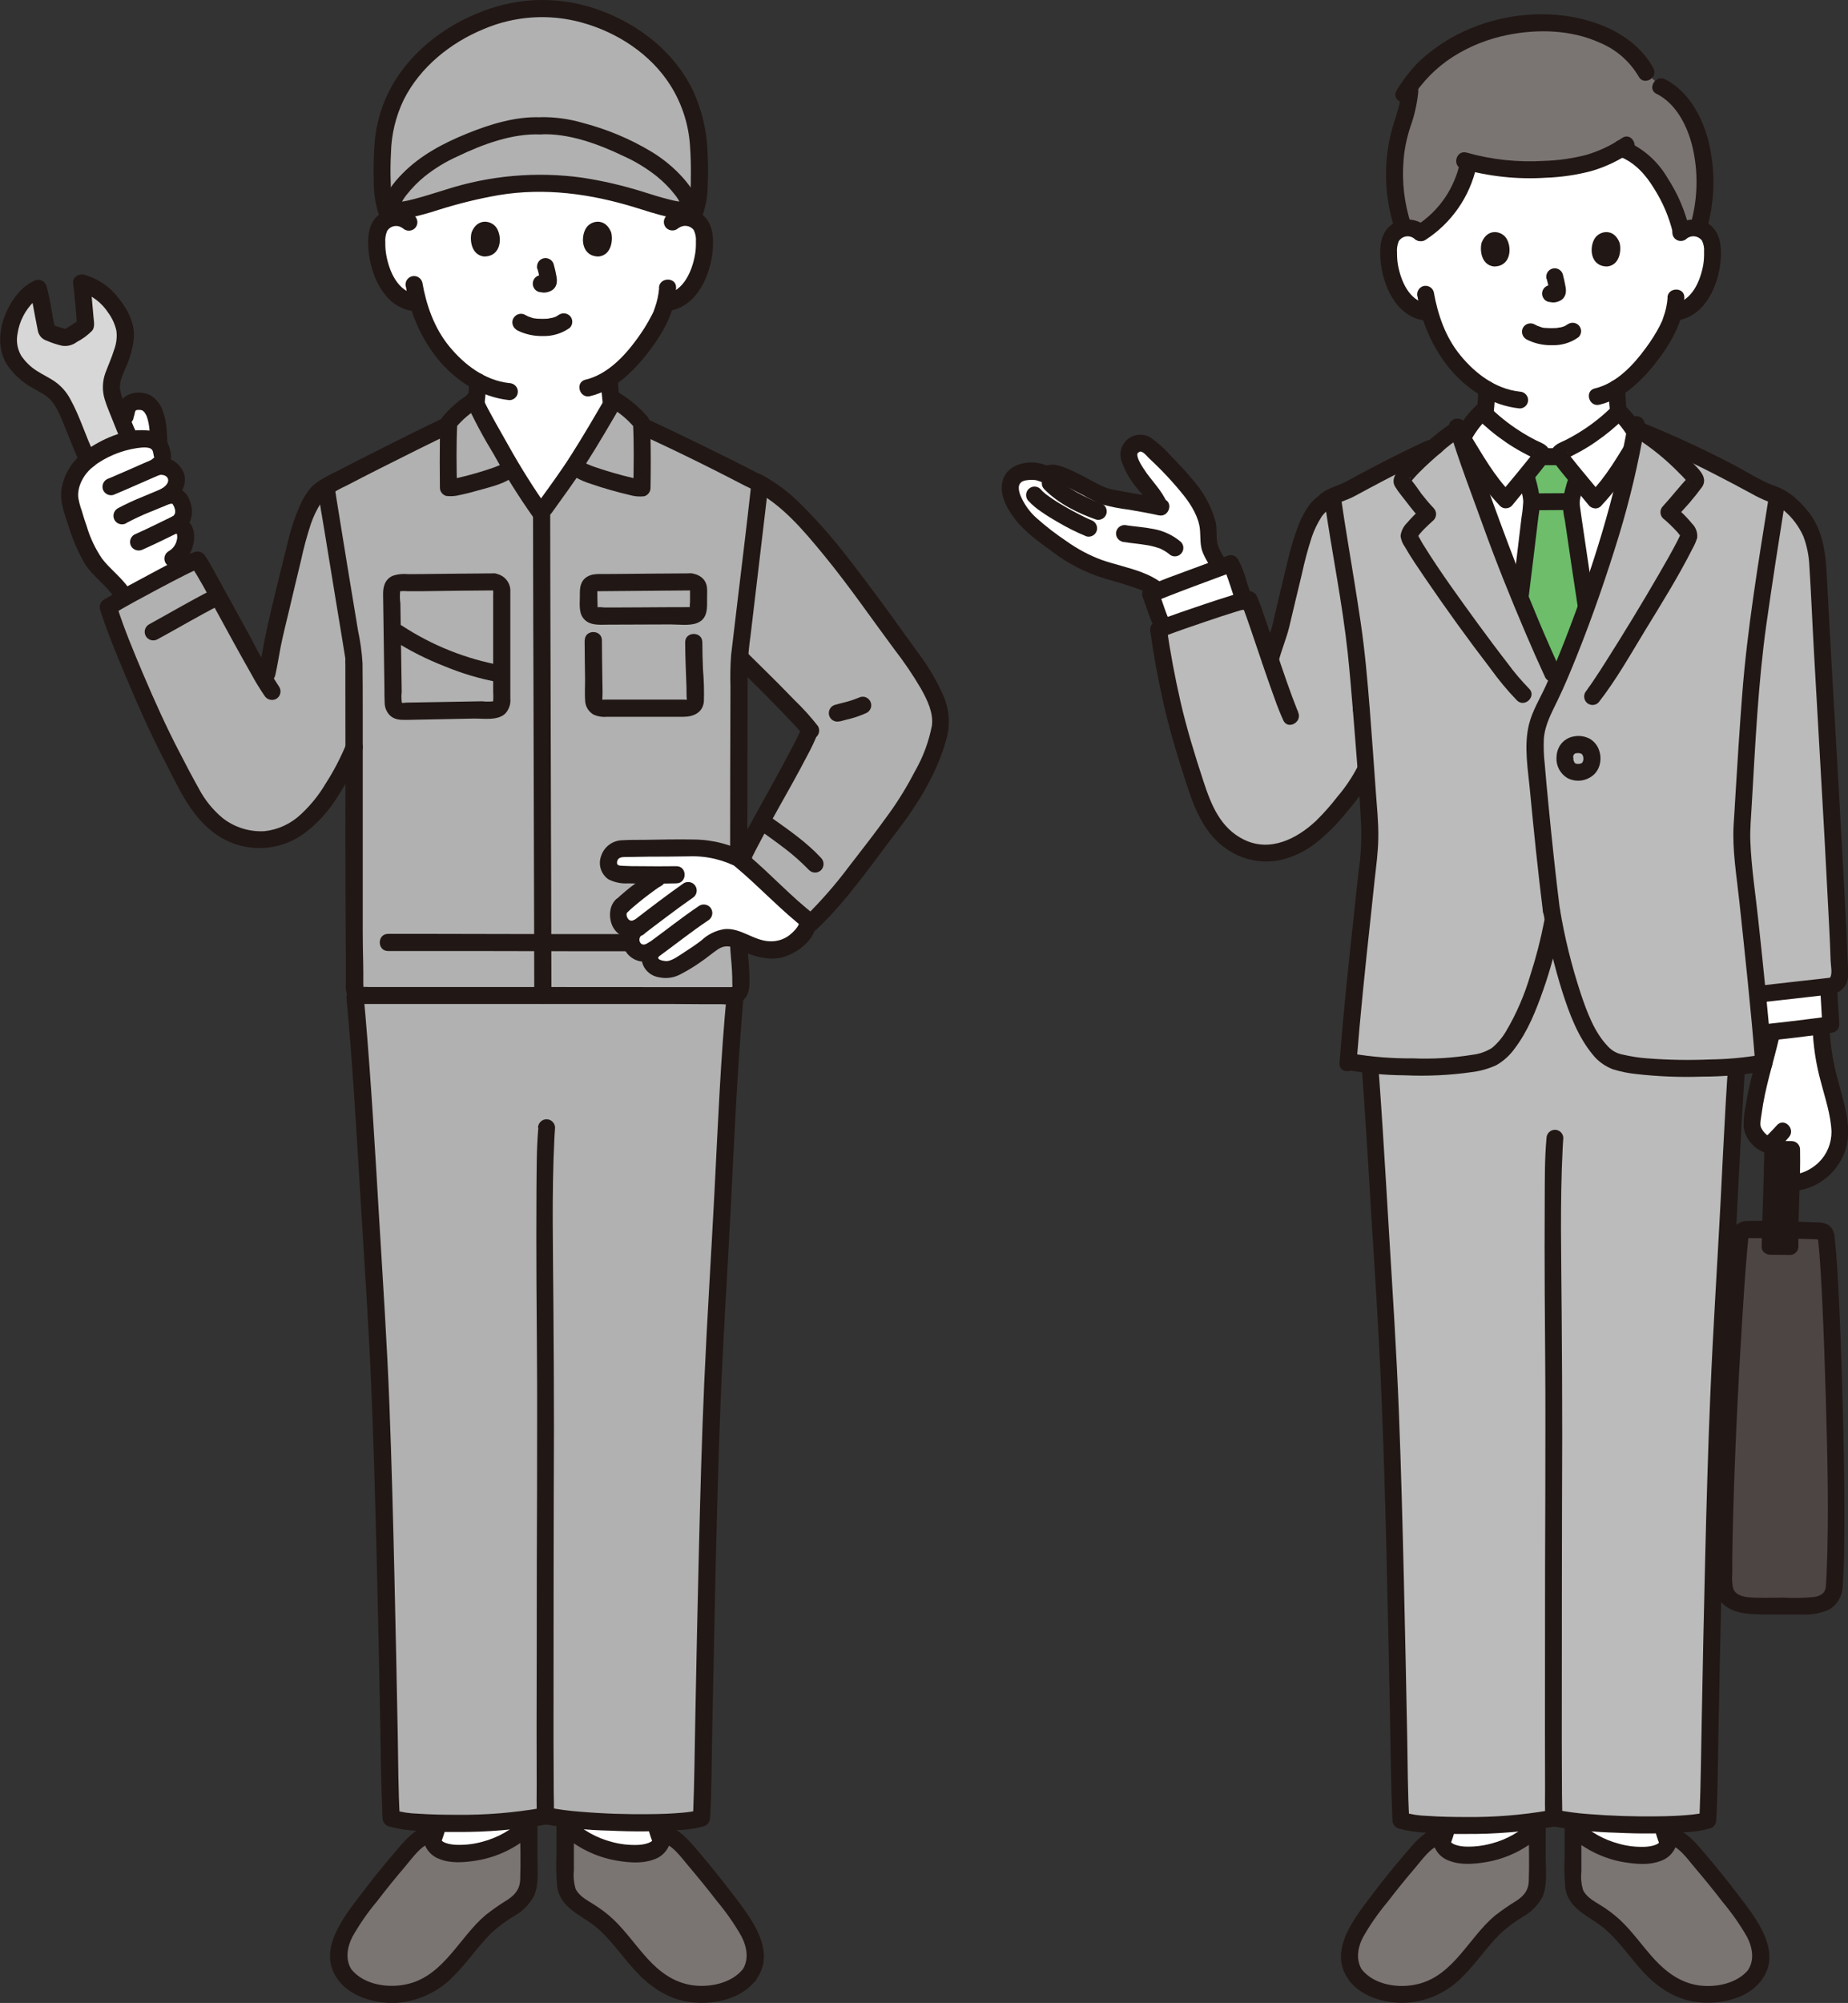 <?xml version="1.0" encoding="UTF-8"?>
<svg id="_レイヤー_2" data-name="レイヤー 2" xmlns="http://www.w3.org/2000/svg" viewBox="0 0 166.9 180.85">
  <rect x="0" y="0" width="166.9" height="180.85" fill="#333333" stroke="none"/>
  <defs>
    <style>
      .cls-1 {
        fill: #bbb;
      }

      .cls-1, .cls-2, .cls-3, .cls-4, .cls-5, .cls-6, .cls-7, .cls-8 {
        stroke-width: 0px;
      }

      .cls-2 {
        fill: #6dbd6b;
      }

      .cls-3 {
        fill: #4d4544;
      }

      .cls-4 {
        fill: #b1b1b1;
      }

      .cls-5 {
        fill: #d7d7d7;
      }

      .cls-6 {
        fill: #fff;
      }

      .cls-7 {
        fill: #7a7473;
      }

      .cls-8 {
        fill: #211715;
      }
    </style>
  </defs>
  <g id="_レイヤー_1-2" data-name="レイヤー 1">
    <g>
      <path class="cls-6" d="M165.05,87.8c.14,2.08.25,3.92.29,4.71-2.04.32-6.25.77-6.25.77l-.51-4.9,6.47-.59Z"/>
      <path class="cls-6" d="M151.8,21c.39-.33.9-.48,1.4-.41.5.07.93.36,1.19.79.15.29.23.61.25.94.11,1.28-.14,2.57-.72,3.72-.27.58-.66,1.1-1.15,1.51-.4.32-.87.53-1.37.62l-.24.04c-.11.42-.24.78-.3.97-.37,1-2.31,4.29-4.82,5.86h0c.02,1.08.12,2.14.29,3.19.17.95.11,1.79,1.43,2.27.09.03,1.55.71,1.74.79,0,0-1.99,4.89-8.78,4.89s-9.05-5.35-9.05-5.35c.1-.05.42-.16.65-.24.12-.04.22-.08.25-.09.02,0,.04-.02.06-.03,1.25-.48,1.2-1.31,1.36-2.24.04-.24.08-.52.11-.81.08-.74.15-1.58.16-2.27-1.09-.65-2.06-1.48-2.86-2.47-1.06-1.3-1.84-2.82-2.27-4.44l-.45-.07c-.5-.08-.98-.3-1.37-.62-.49-.42-.88-.93-1.15-1.51-.57-1.15-.82-2.44-.72-3.72.01-.33.1-.65.25-.94.26-.43.69-.72,1.19-.79.5-.07,1.02.08,1.4.41,0,0-.13-9.83,11.5-9.83,12.15,0,12.02,9.83,12.02,9.83Z"/>
      <path class="cls-6" d="M147.18,38.29c-.29-.4-.62-.78-.98-1.11-1.48,1.48-3.2,2.68-5.1,3.55-.11.05-.22.11-.26.22-.02.1,0,.2.06.29h-1.75c.05-.09.08-.19.06-.29-.03-.11-.15-.17-.26-.22-1.9-.87-3.62-2.08-5.1-3.55-.73.69-1.33,1.5-1.78,2.4,0,0-.03.05-.08.14.53,1.57,1.36,3.82,2.29,6.48,1.91,5.47,4.53,11.58,5.94,14.62l.37.77c2-4.69,3.73-9.5,5.17-14.39.91-3.06,1.61-6.56,1.9-8.16-.15-.25-.31-.5-.49-.75Z"/>
      <path class="cls-6" d="M105.42,54.32c-.4-.62-.94-1.14-1.58-1.51-1.32-.55-2.69-1-4.08-1.35-1.16-.36-2.26-.89-3.27-1.55-.94-.57-2.21-1.61-3.07-2.28-1.25-.97-3.43-3.94-1.28-4.93.6-.16,1.68-.23,2.2.11.18.02.51-.15.81-.09,1.11.22,2.26.95,3.28,1.43.48.29.99.53,1.52.71.58.13,3.69.67,4.77.9-.04-.1-.07-.17-.07-.17-.44-1.14-1.83-2.24-2.39-3.57-.31-.71-.56-1.35.14-1.83.63-.43,1.13-.11,1.63.37,1.11,1.03,2.16,2.13,3.14,3.29.88.98,1.52,2.15,1.87,3.43.19.64,0,1.69.27,2.31.2.48.71,1.25,1.07,2.01l-4.96,2.72Z"/>
      <path class="cls-6" d="M159.91,93.62c-.68,2.85-1.45,5.01-1.68,7.93-.06.76,1.21,2.17,1.76,1.64.26-.25.85-.85,1.03-1.07l-.19,4.32c1.2.87,3.48-.21,4.28-1.34,1.27-1.79,1.27-2.63.65-5.3s-1.26-4.27-1.3-7.02l-4.55.84Z"/>
      <path class="cls-8" d="M160.44,107.11c1.03.69,2.36.42,3.42-.07,1.06-.51,1.92-1.35,2.46-2.39,1.24-2.24.25-4.86-.34-7.15-.43-1.54-.68-3.12-.75-4.71-.02-.98-1.55-.99-1.53,0,.06,1.63.3,3.25.73,4.82.38,1.48.92,3.03.98,4.57,0,1.04-.4,2.04-1.14,2.76-.68.68-2.12,1.47-3.04.85-.82-.55-1.59.77-.77,1.32h0Z"/>
      <path class="cls-8" d="M164.29,87.8c.1,1.57.21,3.14.29,4.71l.56-.74c-.29.05-.58.09-.87.13l-.22.03c-.25.03.15-.02-.1.01l-.48.06c-.68.09-1.37.17-2.05.25-.77.09-1.55.18-2.32.26-.42.01-.75.35-.76.76,0,.42.34.76.76.76,2.15-.23,4.31-.47,6.45-.8.33-.09.56-.39.56-.74-.08-1.57-.19-3.14-.29-4.71,0-.42-.35-.75-.76-.76-.42,0-.76.34-.76.76h0Z"/>
      <path class="cls-8" d="M159.17,93.42c-.33,1.4-.73,2.78-1.06,4.18-.16.67-.3,1.34-.41,2.02-.16.69-.23,1.4-.23,2.1.14,1.02.81,1.89,1.76,2.28,1.02.35,1.74-.65,2.33-1.32.65-.74-.43-1.82-1.08-1.08-.24.27-.49.53-.75.79-.09.09-.48.45-.1.18.1-.07.12.04-.05-.09-.23-.18-.42-.42-.54-.69-.13-.28.01-.85.06-1.25.3-2.28,1.02-4.47,1.55-6.7.23-.96-1.25-1.36-1.47-.41h0Z"/>
      <path class="cls-3" d="M165.65,143.27c.44-6.26-.18-27.07-.74-31.71-.03-.24-.23-.42-.47-.43-1.98-.08-4.66-.14-6.76-.13-.26,0-.48.2-.51.46-.54,4.39-1.64,24.99-1.48,31.55.04,1.43,1.19,1.95,2.63,1.97,1.51.02,3.24.02,4.67.01,1.4,0,2.56-.33,2.66-1.72Z"/>
      <path class="cls-8" d="M166.42,143.27c.16-2.26.15-4.54.15-6.81,0-3.12-.06-6.23-.14-9.35-.08-3.03-.18-6.06-.32-9.09-.1-2.06-.18-4.13-.41-6.18,0-.3-.08-.6-.22-.87-.31-.48-.8-.58-1.33-.6-1.04-.04-2.09-.07-3.14-.09-1.06-.02-2.13-.07-3.19-.03-.53-.03-1.03.25-1.29.71-.11.26-.16.54-.17.82-.23,2.06-.35,4.13-.49,6.2-.4,6.16-.71,12.33-.88,18.5-.04,1.29-.07,2.59-.08,3.88-.01,1.05-.13,2.22.08,3.25.4,2.05,2.65,2.15,4.32,2.16,1.12,0,2.24,0,3.37,0,.86.06,1.73-.09,2.51-.44.73-.42,1.19-1.2,1.22-2.04,0-.42-.34-.76-.76-.76-.42,0-.76.35-.76.76-.06.62-.54.83-1.1.91-.92.09-1.84.1-2.76.05-1.03,0-2.08.06-3.1-.03-.54-.05-1.19-.22-1.4-.78-.1-.46-.13-.93-.08-1.4,0-.48,0-.97,0-1.45.01-1.19.04-2.38.07-3.57.16-5.84.44-11.68.8-17.51.14-2.22.28-4.45.48-6.67.03-.35.06-.7.1-1.05.02-.06.02-.12.02-.18-.02-.08.13-.25-.11.05-.2.24-.04.13.17.13.5,0,.99,0,1.49,0,1.03.01,2.07.03,3.1.06.46.01.92.03,1.38.04.08,0,.3.05.36.01h.03c.14,0,.08-.1-.18-.29-.02.04.02.19.03.23.21,1.92.29,3.86.39,5.78.13,2.8.23,5.6.31,8.41.15,5.33.3,10.68.08,16.01-.02.41-.04.82-.07,1.23-.07.98,1.46.97,1.53,0Z"/>
      <path class="cls-8" d="M159.86,112.52c.06-2.08.28-8.19.2-8.78.45,0,1.28.05,1.74.04.04,1.71-.17,7.59-.15,8.76l-1.79-.02Z"/>
      <path class="cls-8" d="M160.63,112.52c.05-1.65.1-3.3.15-4.95.02-.83.05-1.65.06-2.48.03-.45.02-.9,0-1.35l-.76.76c.58,0,1.16.05,1.74.04l-.76-.76c.06,2.92-.2,5.84-.15,8.76l.76-.76-1.8-.02c-.98-.01-.98,1.52,0,1.53l1.79.02c.42,0,.76-.34.76-.76-.05-2.92.21-5.84.15-8.76,0-.42-.34-.76-.76-.76-.58.01-1.16-.04-1.74-.04-.42,0-.76.34-.76.76.03.44.03.87,0,1.31-.01.84-.04,1.68-.06,2.52-.05,1.65-.11,3.3-.15,4.95-.03.98,1.5.98,1.53,0Z"/>
      <path class="cls-6" d="M149.81,162.12c.01,1.85.46,3.68,1.32,5.32l-8.48-.16.03-4.76,7.12-.4Z"/>
      <path class="cls-6" d="M131.07,162.12c-.01,1.85-.46,3.68-1.32,5.32l8.48-.16-.03-4.76-7.12-.4Z"/>
      <path class="cls-8" d="M130.3,162.12c-.01,1.72-.43,3.41-1.22,4.94-.2.37-.08.83.27,1.05.37.21.83.09,1.05-.27.92-1.77,1.41-3.72,1.43-5.71,0-.42-.34-.76-.76-.76s-.76.34-.76.76h0Z"/>
      <path class="cls-8" d="M137.43,162.52l.03,4.76c0,.42.34.76.76.76s.76-.34.76-.76l-.03-4.76c0-.42-.34-.76-.76-.76s-.76.34-.76.76Z"/>
      <path class="cls-8" d="M149.04,162.12c.02,1.99.51,3.95,1.43,5.71.21.36.68.49,1.05.27.36-.21.49-.68.27-1.05-.79-1.53-1.2-3.22-1.22-4.94,0-.42-.34-.76-.76-.76s-.76.34-.76.76h0Z"/>
      <path class="cls-7" d="M122.43,178.37c-.04-.06-.09-.12-.13-.18-.48-.86-.57-1.89-.22-2.82.35-.91.83-1.77,1.45-2.53,1.4-1.91,2.87-3.75,4.43-5.54.61-.7,1.29-1.42,2.2-1.59-.1.57.17,1.15.68,1.43.5.27,1.07.39,1.64.37,2.37.02,4.65-.89,6.35-2.53-.01,1.91,0,2.55,0,4.46.02.47-.03.93-.17,1.38-.39,1.06-1.56,1.57-2.49,2.21-2.43,1.66-3.71,4.7-6.26,6.18-1.87,1.06-4.14,1.14-6.08.22-.54-.24-1.01-.61-1.39-1.07Z"/>
      <path class="cls-8" d="M141.92,162.52l-.03,4.76c0,.42.34.76.76.76s.76-.34.76-.76l.03-4.76c0-.42-.34-.76-.76-.76s-.76.34-.76.76Z"/>
      <path class="cls-1" d="M142.35,90.82c-.9-2.52-1.59-5.12-2.06-7.76l-.08.3c-.02.1-.04.2-.06.31-.49,2.43-1.19,4.81-2.11,7.11-5.88-.05-11.49-.11-14.74-.16.63,6.6,1.33,19.65,1.98,30.36.76,12.61,1.07,40.56,1.24,43.37,1.89.63,9.22.67,13.59-.16l.24-.04c3.59.75,12,.84,13.88.21.17-2.82.48-30.76,1.24-43.37.64-10.62,1.14-23.36,1.77-30.01-3.29-.05-8.97-.1-14.89-.15Z"/>
      <path class="cls-8" d="M123.09,177.98c-.67-.92-.5-2.08,0-3.05.63-1.12,1.37-2.18,2.19-3.16.81-1.05,1.64-2.09,2.51-3.1.7-.82,1.46-1.97,2.57-2.22l-.94-.94c-.2,1.09.43,2.16,1.49,2.51,1.01.39,2.21.29,3.25.12,1.96-.32,3.78-1.23,5.21-2.62l-1.3-.54c0,1.63.06,3.27,0,4.9-.04.82-.45,1.3-1.11,1.74-.69.42-1.35.88-1.99,1.38-2.31,1.96-3.68,5.3-6.82,6.12-1.71.45-3.99.16-5.16-1.29-.3-.3-.78-.3-1.08,0-.29.3-.29.78,0,1.08,1.19,1.47,3.41,2.04,5.23,1.91,1.88-.15,3.65-.99,4.96-2.35,1.22-1.21,2.17-2.66,3.39-3.87.62-.57,1.29-1.08,2.01-1.51.75-.41,1.37-1.02,1.78-1.77.48-1.04.33-2.31.32-3.43,0-.97,0-1.95,0-2.92-.01-.43-.37-.76-.79-.75-.19,0-.37.08-.51.21-1.01.97-2.24,1.67-3.59,2.02-.77.21-1.57.31-2.37.28-.43-.02-1.55-.15-1.42-.83.1-.42-.15-.84-.56-.94-.12-.03-.25-.03-.38,0-1.37.31-2.27,1.47-3.13,2.48-1.03,1.2-2.02,2.43-2.97,3.69-1.54,2.03-3.97,5.02-2.08,7.61.22.35.68.47,1.05.27.36-.22.48-.68.27-1.05Z"/>
      <path class="cls-8" d="M122.54,91.06c.55,5.82.88,11.67,1.24,17.51.35,5.75.74,11.5.98,17.26.21,4.97.35,9.95.47,14.92.12,4.85.22,9.7.31,14.56.06,2.89.08,5.77.2,8.66,0,.13.01.26.02.39,0,.34.24.64.56.74.82.22,1.66.35,2.51.38,1.18.09,2.37.12,3.56.11,2.66.02,5.31-.2,7.93-.66.97-.18.56-1.66-.41-1.47-2.49.43-5,.63-7.53.6-1.15,0-2.3-.02-3.45-.1-.75-.02-1.49-.13-2.21-.34l.56.74c-.15-2.51-.14-5.03-.19-7.54-.09-4.71-.19-9.42-.3-14.12-.12-5.06-.25-10.12-.45-15.17-.21-5.46-.57-10.91-.9-16.36-.37-6.15-.72-12.31-1.24-18.45-.05-.55-.1-1.1-.15-1.65-.01-.42-.35-.75-.76-.76-.42,0-.76.34-.76.76h0Z"/>
      <path class="cls-7" d="M158.45,178.37c.04-.06.09-.12.13-.18.49-.86.57-1.89.22-2.82-.35-.91-.83-1.77-1.45-2.53-1.4-1.91-2.87-3.75-4.43-5.54-.61-.7-1.29-1.42-2.2-1.59.1.57-.17,1.15-.68,1.43-.5.27-1.07.39-1.64.37-2.37.02-4.65-.89-6.35-2.53.01,1.91,0,2.55,0,4.46-.02.47.03.93.17,1.38.39,1.06,1.56,1.57,2.49,2.21,2.43,1.66,3.71,4.7,6.26,6.18,1.87,1.06,4.14,1.14,6.08.22.54-.24,1.01-.61,1.39-1.07Z"/>
      <path class="cls-8" d="M156.49,91.02c-.55,5.83-.8,11.69-1.1,17.54-.3,5.76-.68,11.51-.92,17.27-.21,4.97-.35,9.95-.47,14.92-.12,4.85-.22,9.7-.31,14.56-.06,2.89-.08,5.77-.2,8.66,0,.13-.01.26-.02.39l.56-.74c-.24.07-.48.13-.73.16-.24.04-.52.07-.88.1-.9.08-1.81.11-2.71.12-2.11.03-4.22-.04-6.32-.21-.95-.07-1.9-.2-2.83-.38-.96-.2-1.37,1.28-.41,1.47,1.94.36,3.91.55,5.88.6,2.05.1,4.11.09,6.16-.05.76-.02,1.51-.14,2.25-.34.33-.1.55-.4.56-.74.15-2.51.14-5.03.19-7.54.09-4.71.19-9.42.3-14.12.12-5.06.25-10.12.45-15.17.21-5.46.57-10.91.85-16.36.32-6.16.59-12.33,1.09-18.48.05-.55.09-1.1.15-1.65,0-.42-.34-.76-.76-.76-.42,0-.76.35-.76.76h0Z"/>
      <path class="cls-8" d="M159.11,178.76c1.89-2.59-.54-5.58-2.08-7.61-.96-1.26-1.95-2.49-2.97-3.69-.86-1.01-1.76-2.17-3.13-2.48-.42-.1-.84.15-.94.56-.03.12-.03.25,0,.38.13.68-.99.81-1.42.83-.8.03-1.6-.06-2.37-.28-1.35-.36-2.59-1.05-3.59-2.02-.31-.29-.8-.28-1.09.03-.13.14-.21.32-.21.51,0,.87,0,1.73,0,2.6-.05.98-.03,1.96.07,2.93.31,1.94,2.28,2.52,3.58,3.66,1.3,1.13,2.26,2.58,3.42,3.84,1.24,1.34,2.75,2.4,4.58,2.7,2.05.34,4.67-.11,6.04-1.81.29-.3.29-.78,0-1.08-.3-.3-.78-.3-1.08,0-1.03,1.27-2.96,1.65-4.51,1.43-1.64-.24-2.91-1.18-4.01-2.37-1.05-1.15-1.93-2.44-3.06-3.51-.58-.53-1.2-1.01-1.88-1.41-.55-.34-1.23-.72-1.5-1.35-.15-.52-.2-1.07-.14-1.61v-1.36c0-.89,0-1.78,0-2.66l-1.3.54c1.43,1.38,3.24,2.3,5.21,2.62,1.02.16,2.19.27,3.18-.1,1.09-.33,1.75-1.42,1.56-2.54l-.94.94c1.09.24,1.83,1.35,2.51,2.15.88,1.04,1.74,2.09,2.57,3.17.81.97,1.53,2,2.16,3.09.51.98.73,2.17.03,3.12-.21.36-.09.83.27,1.05.37.2.83.08,1.05-.27Z"/>
      <path class="cls-8" d="M139.67,102.77c-.17,1.85-.15,3.73-.16,5.59-.02,2.79-.01,5.57,0,8.36.02,3.95.07,7.89.06,11.84,0,4.33-.01,8.66-.03,12.99,0,4.89-.01,9.79-.01,14.68,0,1.77,0,3.54.01,5.31,0,.84-.03,1.69.03,2.53,0,.3.14.57.39.74.36.21.83.09,1.05-.27.2-.37.08-.83-.27-1.05h0l.27.27c.07.13.1.53.09.21,0-.13,0-.27-.01-.4,0-.47-.01-.94-.02-1.41-.01-1.63-.01-3.26-.02-4.9,0-4.78,0-9.55.01-14.33,0-4.46.02-8.93.03-13.39,0-3.65-.02-7.3-.05-10.96-.03-4.96-.16-9.94.09-14.89.02-.31.03-.62.06-.92,0-.42-.34-.76-.76-.76-.42,0-.76.35-.76.76h0Z"/>
      <path class="cls-8" d="M132.05,41.48c-.21.09.03,0,.05-.02.08-.03.16-.06.25-.09.13-.05.26-.09.39-.14.36-.13.7-.31,1-.54.43-.36.73-.86.84-1.41.28-1.36.43-2.74.45-4.13,0-.42-.34-.76-.76-.76s-.76.34-.76.76c-.03,1.21-.15,2.42-.37,3.61-.02.1-.04.2-.07.3-.01.05-.03.1-.05.14-.05.18.05-.08,0,0-.02.04-.05.09-.07.13-.02.04-.14.16-.03.04-.04.04-.08.08-.11.12-.02.02-.14.1-.04.03-.47.25-.97.46-1.48.62-.36.22-.48.68-.27,1.05.22.36.68.48,1.05.27h0Z"/>
      <path class="cls-8" d="M145.27,35.05c.02,1.03.11,2.06.27,3.08.11.69.16,1.45.55,2.04.24.36.57.65.96.84.13.06.27.12.4.17.3.12-.11-.06-.03-.02.08.05.18.08.26.12.48.22.95.44,1.42.65.37.2.82.08,1.05-.27.21-.36.09-.83-.27-1.05-.43-.19-.86-.39-1.3-.59-.21-.09-.41-.18-.62-.27-.14-.06-.27-.13-.4-.21-.18-.12.06.08-.08-.07-.03-.03-.07-.07-.1-.1.04.06.05.07.02.02-.04-.06-.08-.13-.11-.19.06.11,0,0-.02-.05-.04-.13-.08-.27-.1-.41-.06-.32-.1-.64-.16-.97-.14-.9-.21-1.81-.22-2.72-.02-.98-1.55-.99-1.53,0h0Z"/>
      <path class="cls-2" d="M137.13,55.29c.54-4.42,1.2-9.79,1.2-9.96,0-.24-.05-.47-.11-.7-.03-.11-.05-.21-.08-.32-.24-1.03-.39-2.05-.65-3.08.77,0,4.41,0,5.47,0-.36,1.09-.43,1.85-.79,2.94-.15.4-.25.82-.27,1.25,0,.25.8,5.51,1.44,9.85.04.43.55,5.22.55,5.22l-7.4-.06.63-5.13Z"/>
      <path class="cls-8" d="M138.49,46.07c1.1,0,2.2-.02,3.3-.02.42,0,.76-.34.76-.76s-.34-.76-.76-.76c-1.1,0-2.2.02-3.3.02-.42,0-.76.34-.76.76s.34.76.76.76Z"/>
      <path class="cls-8" d="M143.98,54.43c-.38-2.53-.76-5.05-1.13-7.58-.05-.36-.1-.71-.15-1.07.02.18-.02-.15-.02-.2s-.01-.1-.01-.16c0-.63.34-1.29.49-1.89.18-.7.32-1.4.54-2.09.11-.41-.14-.83-.55-.94-.06-.02-.12-.02-.19-.03-1.82,0-3.65,0-5.47,0-.43,0-.77.36-.76.78,0,.06,0,.12.02.18.17.69.3,1.39.44,2.08.11.57.38,1.24.38,1.82-.03.48-.08.95-.16,1.42-.28,2.38-.57,4.76-.87,7.14,0,.42.34.76.76.76.42,0,.75-.35.76-.76.3-2.41.59-4.83.88-7.24.08-.47.13-.94.15-1.41-.08-.69-.21-1.37-.41-2.04-.15-.73-.28-1.45-.46-2.17l-.74.97c1.82,0,3.65,0,5.47,0l-.74-.97c-.22.69-.36,1.39-.54,2.09-.24.69-.42,1.41-.54,2.14,0,.6.08,1.2.21,1.78.37,2.6.77,5.19,1.16,7.79.11.41.53.64.94.54.4-.12.64-.53.54-.94h0Z"/>
      <path class="cls-6" d="M144.06,45.14c1.64-1.63,2.71-3.6,3.92-5.56-.45-.9-1.05-1.71-1.78-2.4-1.48,1.48-3.2,2.68-5.1,3.55-.11.05-.22.11-.26.22-.02.1,0,.2.06.29.33.47.68.93,1.05,1.36.72.88,1.62,1.95,2.1,2.55Z"/>
      <path class="cls-6" d="M136,45.14c-1.64-1.63-2.71-3.6-3.92-5.56.45-.9,1.05-1.71,1.78-2.4,1.48,1.48,3.2,2.68,5.1,3.55.11.05.22.11.26.22.02.1,0,.2-.06.29-.33.47-.68.93-1.05,1.36-.72.88-1.62,1.95-2.1,2.55Z"/>
      <path class="cls-8" d="M144.6,45.68c1.23-1.31,2.31-2.77,3.2-4.34.23-.38.46-.76.69-1.14.16-.21.25-.47.24-.73-.06-.25-.17-.48-.31-.69-.45-.79-1.01-1.52-1.67-2.15-.3-.29-.78-.29-1.08,0-.83.84-1.75,1.58-2.74,2.22-.48.31-.98.6-1.49.86-.48.25-1.16.43-1.32,1.02-.08.44.06.88.36,1.2.33.44.68.86,1.03,1.29.67.82,1.35,1.63,2.02,2.45.3.3.78.3,1.08,0,.29-.3.29-.78,0-1.08-.56-.68-1.12-1.36-1.69-2.04-.32-.38-.63-.77-.94-1.16-.09-.11-.18-.22-.26-.33-.04-.05-.07-.11-.11-.16-.07-.08.02-.09,0,.03l-.1.39c-.13.1-.13.12-.02.06l.12-.05c.12-.06.24-.11.36-.17.24-.12.48-.25.72-.38.49-.27.96-.56,1.42-.88.95-.65,1.83-1.38,2.64-2.19h-1.08c.67.65,1.23,1.41,1.66,2.25v-.77c-1.15,1.88-2.23,3.83-3.8,5.41-.69.7.39,1.78,1.08,1.08Z"/>
      <path class="cls-8" d="M136.54,44.6c-1.57-1.58-2.64-3.53-3.8-5.41v.77c.42-.84.98-1.59,1.66-2.25h-1.08c.81.81,1.69,1.54,2.64,2.19.46.32.93.61,1.42.88.22.12.44.24.66.35.12.06.24.12.36.17.06.03.12.06.18.08.11.07.11.05-.02-.06l-.1-.39c0-.11.08-.12,0-.03-.03.04-.06.09-.09.13-.09.12-.18.24-.28.36-.31.39-.63.77-.94,1.16-.56.68-1.13,1.36-1.69,2.04-.29.3-.29.78,0,1.08.3.3.78.3,1.08,0,.65-.8,1.32-1.6,1.98-2.4.35-.43.7-.86,1.04-1.3.32-.33.47-.79.39-1.24-.16-.58-.79-.75-1.26-.99-.51-.26-1.01-.55-1.49-.86-1.01-.65-1.95-1.41-2.8-2.26-.3-.29-.78-.29-1.08,0-.64.61-1.2,1.32-1.64,2.09-.14.2-.25.42-.33.65-.05.3.03.6.22.83.23.38.46.76.69,1.14.89,1.57,1.96,3.02,3.2,4.34.7.7,1.78-.38,1.08-1.08Z"/>
      <path class="cls-1" d="M105.18,60.1c.58,3.25,1.39,6.45,2.43,9.58.83,2.36,1.33,4.89,3.75,6.44,2.48,1.59,5.05.94,7.06-.64.89-.69,1.69-1.48,2.39-2.37.95-1.07,1.78-2.24,2.47-3.49l.07-.09c.17,2.43.31,4.42.34,5.06.11,1.77-.18,3.54-.36,5.31-.64,6.07-1.1,9.81-1.58,15.95,2.67.56,10.36.86,12.91-.28,2.82-1.27,4.94-8.98,5.54-12.2l.09-.24c1.02,5.43,2.95,11.72,5.49,12.65,2.71.99,10.67.76,13.5.18-.18-2.32-.36-4.3-.55-6.18l.24-.03,6.32-.72c.5-.06.86-.49.83-.99-.04-.82-.04-1.51-.16-3.85-.53-10.83-1.27-22.3-1.8-32.78-.12-2.44-.56-4.31-2.98-6.23-.57-.45-1.36-.58-1.99-.92-3.71-2.08-7.54-3.93-11.48-5.52-.47,2.86-1.13,5.69-1.96,8.46-1.44,4.9-3.17,9.7-5.18,14.4l-.36-.78c-1.41-3.04-4.03-9.15-5.94-14.62-1.02-2.91-1.91-5.34-2.43-6.9-3.46,1.47-6.84,3.12-10.12,4.96-.75.41-1.73.51-2.29,1.22-.13.08-.25.18-.37.28-.82.97-1.39,2.55-1.66,3.59-.44,1.7-1.14,4.67-1.86,7.73-.34.83-.61,1.68-.83,2.54-.84-2.46-1.67-4.95-1.92-5.47-.7.02-7.03,2.24-8.16,2.69.1.77.28,1.92.53,3.27Z"/>
      <path class="cls-8" d="M111.04,51.21c-.32-.66-.84-1.3-1.05-2-.2-.66-.04-1.4-.2-2.08-.39-1.42-1.1-2.72-2.08-3.82-.59-.72-1.23-1.4-1.88-2.06-.56-.64-1.19-1.22-1.88-1.72-.7-.44-1.61-.35-2.21.22-.53.51-.69,1.28-.42,1.96.29.82.72,1.58,1.28,2.26.45.57,1.04,1.15,1.32,1.83.12.4.53.63.94.54.41-.11.64-.53.54-.94-.49-1.17-1.43-2.01-2.1-3.06-.19-.29-.7-1.06-.56-1.43-.02.04.08-.06.13-.09.09-.04.08-.06.17-.04.27.04.57.44.76.62,1.12,1.04,2.17,2.16,3.13,3.36.66.84,1.34,1.95,1.44,3.04.07.74-.02,1.49.3,2.19.31.69.74,1.32,1.07,2.01.43.89,1.75.11,1.32-.77h0Z"/>
      <path class="cls-8" d="M105.04,45.06c-1.5-.33-3.02-.56-4.53-.85-.92-.18-1.74-.72-2.56-1.15-.6-.32-1.21-.61-1.84-.86-.31-.13-.63-.21-.97-.25-.27.01-.54.04-.81.09l.39.1c-1.23-.7-3.38-.47-4.03.91-.61,1.28.16,2.75.94,3.77.92,1.21,2.2,2.1,3.42,3,1.42,1.08,3.02,1.9,4.73,2.42.98.28,1.96.55,2.91.9.85.27,1.59.82,2.09,1.56.52.84,1.84.07,1.32-.77-1.43-2.31-4.27-2.56-6.62-3.38-1.13-.42-2.19-.99-3.17-1.69-.94-.63-1.84-1.32-2.68-2.07-.66-.58-1.17-1.31-1.5-2.13-.22-.64-.2-1.2.6-1.3.27-.04.54-.04.81-.01.2.05.4.12.6.2.31.08.57-.07.86-.07.34.04.68.15.99.31.61.26,1.19.6,1.78.89.54.31,1.1.59,1.68.84.82.23,1.66.4,2.51.5.9.16,1.8.31,2.69.51.96.21,1.37-1.26.41-1.47h0Z"/>
      <path class="cls-8" d="M101.37,48.92c.43.07.85.12,1.28.17.11.01.21.02.32.04l.14.02c.07,0,.09.01,0,0,.2.03.4.06.59.09.38.07.74.17,1.1.3.06.02.08.04,0,0,.04.02.08.04.12.06.08.04.16.08.24.13.09.05.18.11.26.17.1.07-.08-.07.01,0,.05.04.09.08.14.11.3.3.78.3,1.08,0,.3-.3.3-.78,0-1.08-.69-.59-1.53-.99-2.43-1.16-.45-.09-.9-.15-1.35-.2-.2-.02-.4-.05-.6-.07l-.17-.02c-.07,0-.08-.01,0,0-.11-.02-.23-.03-.34-.05-.41-.1-.82.13-.94.54-.11.41.13.82.54.94h0Z"/>
      <path class="cls-8" d="M94.33,44.19c1.25,1.27,2.99,2.14,4.66,2.72.41.11.83-.13.94-.54.1-.41-.13-.82-.54-.94-.18-.06-.35-.13-.52-.19l-.14-.06c-.07-.03-.06-.02,0,0-.09-.04-.18-.08-.27-.12-.39-.18-.78-.37-1.16-.58-.37-.21-.73-.43-1.08-.68-.04-.03-.07-.05-.11-.08,0,0-.16-.12-.08-.06s-.06-.05-.08-.06c-.03-.03-.07-.05-.1-.08-.16-.13-.31-.27-.45-.42-.29-.3-.78-.31-1.08-.02-.3.29-.31.78-.02,1.08,0,0,.01.01.02.02h0Z"/>
      <path class="cls-8" d="M92.9,45.24c.33.36.71.68,1.12.95.48.34.97.64,1.48.93.84.5,1.72.94,2.62,1.31.41.11.83-.13.94-.54.1-.41-.14-.82-.54-.94-.03-.01-.06-.02-.09-.04-.11-.04.18.08.07.03-.08-.03-.15-.07-.23-.1-.19-.09-.39-.18-.58-.28-.48-.24-.96-.5-1.43-.77-.49-.28-.97-.57-1.43-.9-.1-.07-.21-.15-.31-.22-.12-.09.12.1,0,0-.05-.04-.1-.08-.15-.12-.14-.12-.28-.25-.4-.39-.3-.3-.78-.3-1.08,0-.29.3-.29.78,0,1.08h0Z"/>
      <path class="cls-6" d="M104.87,56.22c-.25-.54-.74-2.01-.95-2.57.98-.46,6.53-2.5,7.24-2.77.48,1.12.87,2.27,1.18,3.44l-7.47,1.89Z"/>
      <path class="cls-8" d="M105.53,55.84c-.3-.65-.58-1.61-.87-2.38l-.35.86c.08-.04.17-.08.25-.11-.22.09.11-.04.17-.07.29-.12.58-.23.88-.35.76-.3,1.52-.58,2.28-.87,1.16-.43,2.31-.86,3.47-1.29l-.86-.35c.05.08.09.17.13.25-.08-.18,0,0,.02.04.03.09.07.18.1.27.13.35.25.71.37,1.06.11.34.22.68.33,1.02.04.13.08.26.11.39.08.28-.05.22.05-.19-.24.96,1.23,1.36,1.47.41.04-.28,0-.57-.11-.83-.11-.38-.23-.75-.36-1.12-.18-.72-.45-1.42-.8-2.08-.18-.3-.53-.44-.86-.35-1.19.44-2.38.88-3.56,1.32-1.29.48-2.61.93-3.86,1.52-.3.17-.44.53-.35.86.34.91.62,1.86,1.03,2.75.22.36.68.48,1.05.27.36-.22.48-.68.27-1.05h0Z"/>
      <path class="cls-8" d="M119.55,44.51c-.5.26-.94.62-1.29,1.07-.4.56-.72,1.17-.98,1.81-.45,1.19-.81,2.42-1.08,3.66-.39,1.6-.77,3.21-1.15,4.82-.07.4-.18.79-.31,1.17-.1.25-.19.51-.28.76-.18.53-.34,1.07-.48,1.61-.23.96,1.24,1.36,1.47.41.27-1.12.74-2.17,1-3.27.37-1.55.73-3.1,1.11-4.65.25-1.16.55-2.31.92-3.43.21-.62.5-1.21.85-1.77.24-.37.58-.67.98-.86.85-.49.09-1.81-.77-1.32h0Z"/>
      <path class="cls-8" d="M117.25,64.3c-.04-.08-.08-.17-.11-.25-.06-.14-.02-.04-.02-.05-.03-.07-.06-.14-.08-.21-.12-.3-.23-.6-.35-.91-.3-.82-.59-1.64-.87-2.46-.57-1.66-1.13-3.33-1.71-4.99-.18-.57-.39-1.12-.64-1.67-.13-.24-.39-.38-.66-.38-.54.06-1.07.19-1.58.38-.84.26-1.67.53-2.5.81-1.44.49-2.88.97-4.3,1.52-.4.13-.63.54-.54.94.29,2.09.68,4.18,1.14,6.24.58,2.62,1.36,5.16,2.19,7.71.79,2.41,1.79,4.75,4.13,6.03,1.26.69,2.72.93,4.13.68,1.36-.29,2.62-.92,3.68-1.83.91-.77,1.75-1.63,2.49-2.57.89-1,1.66-2.1,2.28-3.29.42-.88-.89-1.66-1.32-.77-.5.97-1.11,1.87-1.82,2.7-.59.77-1.24,1.5-1.93,2.18-1.75,1.64-4.15,2.85-6.5,1.71-2.15-1.05-2.98-3.16-3.68-5.3-.78-2.38-1.51-4.75-2.07-7.19-.5-2.21-.93-4.45-1.24-6.7l-.54.94c1.38-.54,2.79-1.01,4.19-1.49.82-.28,1.65-.55,2.48-.81.31-.09.61-.19.92-.27.11-.03.22-.05.33-.08.04,0,.08-.01.11-.02.13-.04-.22.02-.07,0l-.66-.38s.02.06.04.08c.07.06-.06-.15-.02-.05s.08.21.12.32c.1.27.19.53.29.8.27.77.54,1.55.8,2.33.58,1.71,1.15,3.42,1.77,5.11.23.66.49,1.31.78,1.95.43.88,1.75.11,1.32-.77h0Z"/>
      <path class="cls-8" d="M122.18,64.05c.28,3.57.6,7.15.76,10.73.03,1.25-.04,2.51-.22,3.75-.14,1.22-.27,2.45-.4,3.67-.22,2.08-.45,4.16-.66,6.23-.26,2.52-.49,5.04-.68,7.56-.08.98,1.45.98,1.53,0,.34-4.33.79-8.64,1.26-12.96.13-1.2.25-2.39.38-3.59.14-1.25.31-2.49.33-3.75.03-1.42-.13-2.86-.23-4.28-.17-2.45-.35-4.91-.54-7.36-.08-.97-1.61-.98-1.53,0h0Z"/>
      <path class="cls-8" d="M119.65,45.42c.65,4.52,1.58,9.01,2.07,13.55.18,1.69.32,3.39.46,5.08.08.97,1.61.98,1.53,0-.21-2.64-.44-5.28-.83-7.9-.37-2.53-.8-5.06-1.21-7.59-.19-1.18-.38-2.36-.55-3.55-.11-.41-.53-.64-.94-.54-.4.12-.64.53-.54.94h0Z"/>
      <path class="cls-8" d="M120.13,45.84c.66-.49,1.52-.66,2.24-1.06.89-.48,1.78-.96,2.68-1.43.85-.45,1.71-.88,2.58-1.3.43-.21.86-.41,1.29-.62.4-.19,1.01-.34,1.32-.66.7-.7-.38-1.78-1.08-1.08-.01.01-.42.14-.52.19-.22.1-.44.2-.66.31-.43.2-.86.41-1.28.62-.86.42-1.72.86-2.58,1.31-.85.44-1.69.89-2.52,1.35-.72.39-1.57.56-2.24,1.06-.35.22-.47.68-.27,1.05.22.36.68.48,1.05.27h0Z"/>
      <path class="cls-8" d="M142.07,68.45c0-.07,0-.14.01-.21l-.03.2c.02-.11.05-.23.09-.33l-.08.18c.02-.06.05-.11.09-.17.01-.02.03-.04.05-.07-.14.21-.09.11-.04.06.02-.02.05-.04.07-.07.08-.08-.17.11-.07.05.06-.04.12-.07.18-.1l-.18.08c.11-.05.23-.08.36-.09l-.2.03c.14-.02.28-.02.42,0l-.2-.03c.11.02.22.05.32.09l-.18-.08c.06.03.13.06.19.1.1.06-.15-.13-.06-.05.02.02.05.04.07.07.02.03.04.05.07.07-.03-.02-.13-.18-.05-.06.04.06.07.11.09.17l-.08-.18c.05.13.09.26.11.39l-.03-.2c.02.13.02.27,0,.4l.03-.2c-.02.11-.04.22-.09.32l.08-.18c-.03.06-.06.12-.09.18-.01.02-.03.04-.04.06.14-.22.09-.11.04-.05-.02.03-.05.05-.08.08-.08.08.17-.12.07-.05-.07.04-.13.08-.2.11l.18-.08c-.11.05-.23.08-.35.1l.2-.03c-.14.02-.27.02-.41,0l.2.03c-.11-.01-.21-.04-.31-.08l.18.08c-.06-.03-.12-.06-.18-.1-.1-.06.17.15.05.03-.02-.02-.05-.04-.07-.07-.05-.05-.09-.15.04.06-.02-.03-.04-.05-.05-.08-.03-.06-.06-.11-.09-.17l.08.18c-.05-.12-.09-.25-.1-.38l.03.2c-.01-.08-.02-.15-.02-.23,0-.42-.34-.76-.76-.76s-.76.34-.76.76c-.03.75.36,1.45,1,1.83.83.42,1.84.25,2.48-.42.24-.27.4-.6.46-.96.07-.38.04-.78-.09-1.14-.14-.42-.43-.78-.81-1.02-.45-.24-.96-.33-1.46-.23-.5.08-.94.36-1.23.77-.23.34-.35.75-.34,1.16,0,.42.34.76.76.76s.76-.34.76-.76h0Z"/>
      <path class="cls-8" d="M130.89,38.75c.88,2.93,2,5.8,3.03,8.67,1.18,3.28,2.48,6.51,3.85,9.72.58,1.36,1.18,2.72,1.8,4.06.22.36.68.48,1.05.27.36-.22.48-.68.27-1.05-2.71-5.87-4.95-11.91-7.12-17.99-.49-1.36-.99-2.72-1.41-4.1-.28-.94-1.76-.54-1.47.41h0Z"/>
      <path class="cls-8" d="M148.03,39.68c2.32.94,4.59,1.98,6.82,3.13,1.09.56,2.18,1.13,3.26,1.72.51.29,1.04.55,1.58.76.52.18,1.01.45,1.43.81.75.63,1.35,1.43,1.75,2.33.32.85.5,1.75.54,2.66.17,2.62.27,5.24.42,7.86.31,5.51.63,11.02.94,16.53.15,2.73.29,5.45.43,8.18.05,1.03.1,2.06.13,3.08.01.39.19,1.25-.06,1.53-.06.07.1-.01,0,.01-.06,0-.11.02-.17.02l-.7.08-2.15.24-3.26.37c-.42.01-.75.35-.76.76,0,.42.34.76.76.76,2.09-.24,4.19-.46,6.28-.71.93-.06,1.65-.83,1.64-1.76,0-.64-.05-1.28-.07-1.92-.1-2.7-.26-5.4-.4-8.09-.31-5.76-.65-11.53-.98-17.29-.16-2.82-.31-5.64-.46-8.46-.11-2.14-.27-4.23-1.62-5.99-.4-.53-.86-1.01-1.37-1.44-.53-.43-1.13-.77-1.78-.99-1.31-.49-2.53-1.3-3.77-1.95-2.62-1.36-5.29-2.6-8.03-3.71-.41-.11-.83.13-.94.54-.1.41.13.82.54.94h0Z"/>
      <path class="cls-8" d="M159.74,44.9c-.94,5.94-1.94,11.87-2.4,17.87-.23,3.03-.43,6.07-.61,9.1-.05.87-.1,1.75-.16,2.62-.13,2.28.27,4.58.51,6.84.52,4.88,1.05,9.76,1.44,14.65.08.97,1.61.98,1.53,0-.34-4.3-.79-8.59-1.25-12.88-.25-2.37-.63-4.76-.72-7.14-.04-1.06.06-2.13.12-3.19.33-5.5.57-11.03,1.34-16.48.52-3.67,1.09-7.33,1.67-10.98.1-.41-.14-.82-.54-.94-.41-.11-.83.13-.94.54h0Z"/>
      <path class="cls-8" d="M159.09,95.23c-1.53.27-3.09.41-4.65.43-1.89.08-3.78.05-5.66-.1-.75-.05-1.49-.17-2.22-.34-.52-.09-1-.36-1.35-.75-1.22-1.26-1.89-3.11-2.44-4.74-.83-2.52-1.47-5.1-1.9-7.72-.11-.41-.53-.64-.94-.54-.4.12-.64.53-.54.94.41,2.43.98,4.82,1.72,7.17.63,1.96,1.39,4,2.71,5.61.47.61,1.11,1.07,1.83,1.35.71.22,1.43.37,2.17.44,1.95.22,3.92.3,5.88.23,1.94,0,3.89-.17,5.8-.51.96-.19.56-1.67-.41-1.47h0Z"/>
      <path class="cls-8" d="M121.6,96.6c1.73.31,3.49.48,5.25.49,2.04.09,4.08,0,6.09-.29.75-.09,1.48-.3,2.17-.61.68-.38,1.26-.91,1.71-1.55,1.17-1.54,1.91-3.42,2.55-5.24.67-1.9,1.19-3.86,1.57-5.84.18-.96-1.29-1.37-1.47-.41-.32,1.66-.74,3.29-1.26,4.9-.52,1.77-1.25,3.47-2.19,5.06-.34.58-.77,1.09-1.29,1.52-.52.32-1.1.53-1.7.6-1.79.29-3.61.41-5.42.33-1.88.02-3.75-.13-5.6-.45-.96-.19-1.37,1.28-.41,1.47h0Z"/>
      <path class="cls-8" d="M140.89,82.21c-.4-3.2-.74-6.41-1.05-9.63-.12-1.2-.23-2.41-.33-3.61-.09-.75-.11-1.51-.08-2.27.1-1.28.71-2.35,1.25-3.48.63-1.3,1.18-2.64,1.72-3.98,1.44-3.59,2.7-7.25,3.83-10.94.97-3.2,1.74-6.46,2.3-9.76.1-.41-.14-.82-.54-.94-.41-.11-.83.13-.94.54-1.16,6.71-3.22,13.22-5.68,19.57-.56,1.43-1.14,2.86-1.78,4.25-.52,1.13-1.2,2.23-1.5,3.44-.49,1.98-.08,4.13.1,6.13.34,3.57.71,7.14,1.15,10.7.01.42.35.75.76.76.42,0,.76-.34.76-.76h0Z"/>
      <path class="cls-8" d="M131.16,38.17c-.75.48-1.46,1.02-2.12,1.63-.81.67-1.57,1.39-2.3,2.15-.49.53-1.2,1.26-.73,2.01.3.49.69.94,1.04,1.4.42.56.87,1.1,1.35,1.61v-1.08c-.49.41-.94.87-1.35,1.35-.31.31-.51.72-.56,1.16.05.35.17.67.38.96.57,1,1.24,1.96,1.89,2.92,1.87,2.74,3.81,5.43,5.83,8.06.74,1.03,1.54,2,2.42,2.91.71.68,1.79-.4,1.08-1.08-.69-.71-1.34-1.47-1.93-2.28-.88-1.13-1.81-2.38-2.69-3.58-1.7-2.34-3.42-4.69-4.94-7.15-.2-.32-.36-.65-.55-.97-.01-.02.05.21.02.03-.02-.09.03.24.02.16.03.2-.08.14.03.06.02-.01.16-.22.17-.23.12-.15.27-.3.4-.44.28-.28.57-.55.86-.81.29-.3.29-.78,0-1.08-.39-.41-.76-.85-1.11-1.3-.31-.46-.64-.91-.99-1.33-.16-.17-.01-.28,0,.2,0,.08-.02.16-.06.23.06-.09.12-.17.17-.27-.11.16.06-.07.08-.1.05-.06.1-.11.15-.17.13-.15.27-.29.41-.44.66-.67,1.36-1.3,2.07-1.9.54-.49,1.12-.93,1.73-1.32.85-.5.08-1.82-.77-1.32h0Z"/>
      <path class="cls-8" d="M147.76,39.54c1.41.9,2.71,1.96,3.88,3.16.25.24.49.49.72.76.09.11-.11-.08.04.06.03.02.03.09.06.11-.12-.07-.03-.29-.02-.41.02-.29.02-.12-.03-.06-.77.81-1.46,1.72-2.23,2.55-.29.3-.29.78,0,1.08.48.4.93.83,1.35,1.3.06.07.26.34.26.34-.02,0,0-.45,0-.24,0,.04-.02.08-.04.12-.05.15.09-.19-.01.02-.07.15-.15.31-.22.46-.53,1.03-1.11,2.04-1.69,3.04-1.54,2.66-3.14,5.29-4.79,7.89-.36.57-.72,1.13-1.1,1.69-.14.21-.28.42-.43.62-.05.08-.11.15-.16.23-.02.03-.05.06-.07.1-.11.16.09-.11.01-.01-.29.3-.29.78,0,1.08.3.3.78.3,1.08,0,1.59-2.03,2.88-4.33,4.22-6.53,1.48-2.42,3-4.85,4.28-7.39.17-.3.31-.62.41-.95.05-.47-.12-.94-.46-1.28-.47-.57-.99-1.09-1.55-1.55v1.08c.89-.88,1.71-1.83,2.45-2.84.52-.77-.16-1.47-.69-2.01-.74-.74-1.51-1.44-2.33-2.09-.68-.59-1.4-1.13-2.17-1.62-.85-.5-1.62.82-.77,1.32h0Z"/>
      <path class="cls-7" d="M150,7.81c1.63.78,2.63,2.52,3.21,4.01.86,2.2,1.09,5.92.16,8.8-.05-.01-.11-.03-.17-.03-.48-.07-.98.06-1.36.37-.48-1.97-1.36-3.82-2.58-5.44-.71-.97-1.7-1.71-2.83-2.13-.71.44-1.46.81-2.24,1.09-1.04.36-2.12.59-3.22.69-3.21.26-5.33.26-8.34-.56-.48,2.65-2.05,4.98-4.33,6.42-.39-.35-.91-.51-1.43-.44-.04,0-.08.01-.11.02-1.11-3.22-1.08-6.71.07-9.91.33-.95.5-1.94.5-2.95.52-.79,1.16-1.49,1.89-2.1,3.08-2.58,6.23-3.35,9.27-3.56,3.32-.23,8.23.86,10.16,4.45l1.34,1.27Z"/>
      <path class="cls-8" d="M127.47,8.94c.95-1.53,2.22-2.83,3.73-3.8,1.52-.97,3.21-1.64,4.98-1.99,2.76-.55,5.75-.46,8.34.72,1.46.61,2.68,1.68,3.48,3.05.47.86,1.8.09,1.32-.77-1.62-2.93-4.92-4.33-8.11-4.74-3.53-.43-7.11.29-10.2,2.04-1.04.6-2.01,1.32-2.89,2.15-.76.77-1.42,1.63-1.98,2.55-.53.83.79,1.6,1.32.77h0Z"/>
      <path class="cls-8" d="M127.43,20.22c-.61-1.86-.83-3.82-.67-5.76.08-1.02.29-2.02.61-2.99.37-1.03.61-2.09.72-3.18.07-.98-1.46-.98-1.53,0-.07,1.09-.45,2.06-.76,3.1-.31,1.05-.5,2.14-.58,3.24-.15,2.03.1,4.07.73,6.01.31.93,1.78.53,1.47-.41h0Z"/>
      <path class="cls-8" d="M149.61,8.47c1.78.89,2.79,2.92,3.24,4.78.53,2.24.49,4.58-.11,6.81-.26.95,1.21,1.35,1.47.41.69-2.54.71-5.2.08-7.75-.55-2.18-1.83-4.52-3.91-5.56-.88-.44-1.65.88-.77,1.32Z"/>
      <path class="cls-8" d="M152.34,21.54c.41-.33,1.02-.26,1.35.16,0,0,.01.02.02.02.15.31.22.66.19,1.01.01.41-.01.82-.08,1.22-.27,1.45-1.01,3.19-2.62,3.48-.41.11-.64.53-.54.94.12.4.53.64.94.54,2.45-.44,3.62-3.21,3.8-5.43.09-1.14,0-2.44-.98-3.18-.96-.69-2.28-.63-3.16.16-.3.3-.3.78,0,1.08.3.29.78.29,1.08,0h0Z"/>
      <path class="cls-8" d="M150.61,26.87c-.05.61-.17,1.21-.39,1.79-.03.11-.07.21-.11.32-.01.05-.08.18,0-.01-.05.12-.11.25-.17.37-.37.73-.81,1.42-1.3,2.08-1.13,1.55-2.66,3.19-4.6,3.65-.96.22-.55,1.7.41,1.47,2.31-.54,4.09-2.43,5.45-4.26,1.17-1.59,2.14-3.38,2.22-5.4.04-.98-1.49-.98-1.53,0h0Z"/>
      <path class="cls-8" d="M128.82,20.46c-.89-.79-2.2-.85-3.16-.16-.99.74-1.08,2.04-.98,3.18.18,2.22,1.35,4.99,3.8,5.43.41.1.82-.14.94-.54.11-.41-.13-.83-.54-.94-1.61-.29-2.35-2.03-2.62-3.48-.07-.38-.09-.77-.09-1.15-.03-.35.03-.71.16-1.03.29-.44.88-.57,1.32-.28.03.02.05.03.07.05.3.29.78.29,1.08,0,.3-.3.3-.78,0-1.08h0Z"/>
      <path class="cls-8" d="M128.02,26.76c.37,2.39,1.37,4.64,2.9,6.52,1.63,1.93,3.79,3.33,6.33,3.6.42,0,.76-.34.76-.76,0-.42-.35-.75-.76-.76-2.18-.24-4.01-1.63-5.36-3.28-1.34-1.63-2.04-3.66-2.4-5.71-.11-.41-.53-.64-.94-.54-.4.12-.64.53-.54.94h0Z"/>
      <path class="cls-8" d="M146.24,14.13c1.4.52,2.4,1.66,3.15,2.9.79,1.24,1.36,2.59,1.7,4.02.11.41.53.65.94.53.41-.11.65-.53.53-.94-.38-1.63-1.05-3.17-1.96-4.57-.9-1.55-2.29-2.75-3.95-3.42-.41-.11-.83.13-.94.54-.1.41.13.82.54.94h0Z"/>
      <path class="cls-8" d="M146.51,12.45c-1,.68-2.1,1.2-3.26,1.54-1.25.32-2.53.5-3.82.54-2.35.14-4.7-.11-6.97-.75-.95-.27-1.35,1.2-.41,1.47,2.45.69,5,.96,7.54.8,1.4-.05,2.79-.25,4.15-.61,1.26-.37,2.45-.94,3.54-1.67.82-.54.05-1.86-.77-1.32h0Z"/>
      <path class="cls-8" d="M131.87,14.61c-.49,2.37-1.9,4.44-3.94,5.75-.36.22-.48.68-.27,1.05.22.36.68.48,1.05.27,2.37-1.52,4.04-3.92,4.64-6.67.1-.41-.13-.82-.54-.94-.41-.11-.83.13-.94.54h0Z"/>
      <path class="cls-8" d="M137.81,30.62c.73.38,1.53.57,2.35.55.86.03,1.71-.22,2.41-.73.3-.3.3-.78,0-1.08-.3-.29-.78-.29-1.08,0,.26-.2-.03,0-.11.05-.07.03-.24.09,0,.01-.06.02-.13.05-.19.07-.08.03-.17.05-.25.07-.05.01-.27.02-.29.05.03-.04.15-.02,0,0-.05,0-.11,0-.16.01-.13,0-.25.01-.38.01-.11,0-.23,0-.34-.01-.05,0-.11,0-.16-.01-.03,0-.06,0-.09,0-.06,0-.04,0,.06,0-.17,0-.34-.04-.5-.11-.07-.02-.14-.05-.21-.07-.18-.06.15.07,0,0-.09-.04-.17-.08-.26-.13-.36-.21-.83-.09-1.05.27-.21.36-.09.83.27,1.05h0Z"/>
      <path class="cls-8" d="M139.69,25.18c.1.38.19.76.25,1.14l-.03-.2c0,.05,0,.11,0,.16l.03-.2s0,.05-.02.07l.08-.18s-.02.03-.03.05l.12-.15s-.02.03-.04.04l.15-.12s-.06.03-.09.05l.18-.08s-.1.04-.15.04l.2-.03s-.1,0-.14,0l.2.03c-.05,0-.11-.02-.16-.03-.1-.03-.2-.04-.31-.01-.1,0-.2.04-.28.09-.36.21-.49.68-.27,1.05,0,0,0,0,0,0,.1.18.26.3.46.35.14.02.27.05.41.06.22,0,.44-.05.63-.15.26-.12.44-.35.51-.62.05-.21.04-.44,0-.65-.06-.37-.15-.73-.24-1.1-.11-.41-.53-.65-.94-.54,0,0,0,0,0,0-.19.05-.36.18-.46.35-.1.18-.13.39-.08.59h0Z"/>
      <path class="cls-8" d="M133.82,21.89c-.19.62-.07,2.05,1.11,2.17,1.55,0,1.64-1.74,1.11-2.55-.43-.66-1.69-.94-2.22.38Z"/>
      <path class="cls-8" d="M146.26,21.89c.19.62.07,2.05-1.11,2.17-1.55,0-1.64-1.74-1.11-2.55.43-.66,1.69-.94,2.22.38Z"/>
    </g>
    <g>
      <path class="cls-6" d="M49.59,46.12c-10.2,0-9.08-6.23-9.08-6.23.16-.07.82-.3.91-.33,1.33-.48,1.28-1.33,1.44-2.29.05-.26.09-.53.12-.82.09-.66.14-1.34.16-1.99-1.17-.66-2.21-1.54-3.06-2.58-1.07-1.32-1.86-2.85-2.3-4.49l-.45-.07c-.51-.09-.99-.3-1.39-.63-.49-.42-.89-.94-1.17-1.53-.58-1.16-.83-2.47-.72-3.76.01-.33.1-.66.25-.95.26-.44.7-.73,1.2-.8.51-.07,1.03.08,1.42.42,0,0,.06-9.7,11.86-9.7s11.94,9.7,11.94,9.7c.39-.34.91-.49,1.42-.42.5.07.94.37,1.2.8.15.3.23.62.25.95.11,1.3-.14,2.6-.72,3.76-.27.59-.67,1.11-1.17,1.53-.4.33-.88.54-1.39.63l-.24.04c-.11.43-.24.79-.31.98-.37.99-2.25,4.2-4.72,5.83,0,1.04.1,2.08.3,3.11.17.96.12,1.81,1.45,2.29.09.03,1.56.71,1.76.8,0,0,1.23,5.76-8.97,5.76Z"/>
      <path class="cls-6" d="M58.87,161.9c.01,1.88.47,3.72,1.34,5.39l-8.58-.17.03-4.82,7.21-.4Z"/>
      <path class="cls-6" d="M40,161.9c-.01,1.88-.47,3.72-1.34,5.39l8.58-.17-.03-4.82-7.21-.4Z"/>
      <path class="cls-8" d="M39.13,161.9c-.01,1.74-.44,3.45-1.23,5-.21.37-.08.84.28,1.06.37.21.84.09,1.06-.28.93-1.79,1.42-3.77,1.44-5.78,0-.43-.35-.77-.77-.77s-.77.35-.77.77h0Z"/>
      <path class="cls-8" d="M46.34,162.3l.03,4.82c0,.43.35.77.77.77s.77-.35.77-.77l-.03-4.82c0-.43-.35-.77-.77-.77s-.77.35-.77.77Z"/>
      <path class="cls-8" d="M58.1,161.9c.02,2.01.52,3.99,1.44,5.78.22.37.69.49,1.06.28.37-.22.49-.69.28-1.06-.8-1.55-1.22-3.26-1.23-5,0-.43-.35-.77-.77-.77s-.77.35-.77.77Z"/>
      <path class="cls-8" d="M50.89,162.3l-.03,4.82c0,.43.35.77.77.77s.77-.35.77-.77l.03-4.82c0-.43-.35-.77-.77-.77s-.77.35-.77.77Z"/>
      <path class="cls-4" d="M49.31,163.95c3.63.76,12.14.85,14.05.21.17-2.85.49-31.13,1.26-43.9.65-10.75,1.16-23.64,1.79-30.37-7.43-.11-26.94-.23-34.35-.35.64,6.68,1.35,19.89,2,30.73.77,12.77,1.08,41.05,1.26,43.9,1.91.64,9.33.68,13.76-.16l.24-.04Z"/>
      <path class="cls-8" d="M31.28,89.98c.56,5.9.89,11.81,1.25,17.72.35,5.82.75,11.64,1,17.47.21,5.03.35,10.07.48,15.1.12,4.91.23,9.82.32,14.73.06,2.92.08,5.84.2,8.76,0,.13.01.26.02.4,0,.34.24.64.57.75.83.23,1.68.36,2.54.39,1.2.09,2.4.12,3.6.11,2.69.02,5.38-.2,8.03-.67.98-.18.56-1.68-.41-1.49-2.52.43-5.06.64-7.62.61-1.16,0-2.33-.02-3.49-.1-.76-.02-1.51-.13-2.23-.34l.57.75c-.15-2.54-.14-5.09-.19-7.63-.09-4.77-.19-9.53-.3-14.3-.12-5.12-.25-10.24-.45-15.36-.21-5.52-.58-11.04-.91-16.56-.37-6.23-.73-12.46-1.26-18.68-.05-.56-.1-1.11-.15-1.67-.01-.42-.35-.76-.77-.77-.43,0-.77.35-.77.77h0Z"/>
      <path class="cls-8" d="M65.64,89.72c-.56,5.87-.8,11.77-1.1,17.65-.3,5.84-.68,11.69-.94,17.53-.22,5.06-.36,10.12-.48,15.18-.12,4.94-.23,9.88-.32,14.82-.06,2.95-.08,5.91-.2,8.86,0,.13-.01.26-.02.4l.57-.75c-.24.07-.49.13-.74.17-.24.04-.52.07-.89.1-.91.08-1.83.11-2.74.12-2.14.03-4.27-.04-6.4-.22-.96-.07-1.92-.2-2.87-.38-.97-.2-1.39,1.29-.41,1.49,1.97.36,3.96.56,5.95.6,2.08.1,4.16.09,6.23-.05.77-.03,1.53-.14,2.28-.34.33-.1.56-.4.57-.75.15-2.57.14-5.15.19-7.72.1-4.8.2-9.59.3-14.39.12-5.15.26-10.3.46-15.45.22-5.55.58-11.09.87-16.64.32-6.2.59-12.42,1.09-18.61.04-.55.09-1.09.14-1.64,0-.43-.35-.77-.77-.77-.42,0-.76.35-.77.77h0Z"/>
      <path class="cls-8" d="M48.62,101.83c-.17,1.88-.15,3.78-.17,5.66-.02,2.82-.01,5.64,0,8.46.02,3.99.07,7.99.06,11.98,0,4.38-.01,8.76-.03,13.15,0,4.95-.01,9.9-.02,14.86,0,1.79,0,3.58.01,5.37,0,.85-.03,1.71.03,2.56,0,.3.15.58.39.75.37.21.84.09,1.06-.28.2-.37.08-.84-.28-1.06h0l.28.28c.07.13.1.54.09.22,0-.14,0-.27-.01-.41,0-.48-.01-.95-.02-1.43-.01-1.65-.01-3.3-.02-4.95,0-4.84,0-9.67.01-14.5,0-4.52.02-9.04.03-13.56,0-3.7-.02-7.39-.05-11.09-.03-5.02-.16-10.06.09-15.07.02-.31.03-.62.06-.94,0-.43-.35-.77-.77-.77-.42,0-.77.35-.77.77h0Z"/>
      <path class="cls-7" d="M67.62,178.35c.04-.06.09-.12.13-.18.49-.87.57-1.92.23-2.85-.35-.92-.84-1.79-1.47-2.56-1.41-1.93-2.91-3.8-4.48-5.61-.61-.7-1.31-1.44-2.23-1.61.1.58-.17,1.16-.69,1.45-.51.27-1.08.4-1.66.37-2.39.02-4.7-.9-6.43-2.56.01,1.93,0,2.58,0,4.51-.02.47.03.94.17,1.4.4,1.08,1.58,1.59,2.52,2.24,2.46,1.68,3.76,4.76,6.34,6.26,1.89,1.08,4.19,1.16,6.16.22.55-.25,1.03-.62,1.4-1.08Z"/>
      <path class="cls-7" d="M31.16,178.35c-.04-.06-.09-.12-.13-.18-.49-.87-.57-1.92-.23-2.85.35-.92.84-1.79,1.47-2.56,1.41-1.93,2.91-3.8,4.48-5.61.61-.7,1.31-1.44,2.23-1.61-.1.58.17,1.16.69,1.45.51.27,1.08.4,1.66.37,2.39.02,4.7-.9,6.43-2.56-.01,1.93,0,2.58,0,4.51.03.47-.03.94-.17,1.4-.4,1.08-1.58,1.59-2.52,2.24-2.46,1.68-3.76,4.76-6.34,6.26-1.89,1.08-4.19,1.16-6.16.22-.54-.25-1.03-.62-1.4-1.08Z"/>
      <path class="cls-8" d="M68.29,178.74c1.91-2.62-.54-5.65-2.1-7.7-.97-1.27-1.97-2.52-3.01-3.74-.87-1.02-1.78-2.2-3.17-2.51-.42-.11-.85.15-.95.57-.03.13-.03.26,0,.38.13.68-1,.82-1.44.84-.81.03-1.62-.06-2.4-.28-1.37-.36-2.62-1.07-3.64-2.05-.31-.3-.81-.28-1.11.03-.13.14-.21.33-.21.52,0,.88,0,1.76,0,2.63-.05.99-.03,1.98.07,2.97.31,1.97,2.31,2.55,3.63,3.7,1.31,1.15,2.28,2.62,3.46,3.89,1.25,1.35,2.79,2.43,4.64,2.74,2.08.35,4.72-.11,6.12-1.84.29-.31.29-.79,0-1.09-.3-.3-.79-.3-1.09,0-1.04,1.28-2.99,1.67-4.56,1.45-1.66-.24-2.95-1.19-4.05-2.4-1.06-1.16-1.96-2.47-3.09-3.55-.58-.54-1.22-1.02-1.9-1.43-.56-.35-1.25-.73-1.52-1.36-.15-.53-.2-1.08-.14-1.63v-1.37c0-.9,0-1.8,0-2.7l-1.32.55c1.44,1.4,3.28,2.33,5.27,2.65,1.03.17,2.22.27,3.22-.1,1.1-.33,1.78-1.44,1.57-2.57l-.95.95c1.11.25,1.85,1.36,2.55,2.18.89,1.05,1.76,2.12,2.6,3.21.82.98,1.55,2.02,2.18,3.13.52.99.74,2.2.03,3.16-.21.37-.09.84.28,1.06.37.21.84.08,1.06-.28Z"/>
      <path class="cls-8" d="M31.83,177.96c-.68-.93-.5-2.11,0-3.09.64-1.13,1.38-2.2,2.22-3.2.82-1.07,1.66-2.11,2.54-3.14.71-.83,1.47-2,2.6-2.25l-.95-.95c-.2,1.1.44,2.19,1.5,2.54,1.02.4,2.24.29,3.29.12,1.99-.32,3.82-1.25,5.27-2.65l-1.32-.55c0,1.65.06,3.31,0,4.96-.04.83-.46,1.32-1.12,1.77-.7.43-1.37.89-2.01,1.4-2.34,1.98-3.73,5.36-6.91,6.19-1.73.45-4.04.16-5.22-1.31-.3-.3-.79-.3-1.09,0-.29.31-.29.79,0,1.09,1.2,1.49,3.45,2.07,5.29,1.94,1.91-.16,3.69-1,5.02-2.38,1.24-1.22,2.2-2.69,3.43-3.91.62-.58,1.31-1.09,2.04-1.53.76-.41,1.38-1.03,1.8-1.79.49-1.05.33-2.34.33-3.47,0-.99,0-1.97,0-2.96-.01-.43-.37-.77-.8-.76-.19,0-.38.08-.52.21-1.02.98-2.27,1.69-3.64,2.05-.78.22-1.59.31-2.4.28-.44-.02-1.57-.15-1.44-.84.11-.42-.15-.85-.57-.95-.13-.03-.26-.03-.38,0-1.38.31-2.29,1.48-3.17,2.51-1.04,1.22-2.04,2.46-3.01,3.74-1.56,2.05-4.02,5.08-2.1,7.7.22.36.69.48,1.06.28.37-.22.49-.69.28-1.06Z"/>
      <path class="cls-8" d="M40.71,40.63c.46-.19.96-.32,1.41-.54.6-.3,1.05-.82,1.26-1.45.15-.55.26-1.11.31-1.67.12-.83.2-1.67.23-2.51,0-.43-.35-.77-.77-.77s-.77.35-.77.77c-.02.68-.08,1.37-.17,2.04-.06.53-.15,1.05-.27,1.56-.01.05-.03.09-.04.14-.05.16.02-.02,0,.02-.05.09-.1.18-.16.27.1-.15,0,0-.04.02-.01.01-.14.13-.07.07.07-.06-.1.06-.12.08-.05.03-.11.06-.17.09-.07.03-.14.06-.21.08-.08.03-.16.06-.24.08-.2.07-.4.14-.6.22-.4.12-.64.54-.54.95.12.41.54.65.95.54h0Z"/>
      <path class="cls-8" d="M54.28,34.49c.04,1.04.16,2.08.34,3.11.11.69.22,1.35.69,1.9.3.32.67.57,1.09.72.08.03.36.18.04,0,.02.01.05.02.08.03.1.04.19.09.29.13.45.21.91.42,1.36.62.37.2.83.08,1.06-.28.21-.37.09-.84-.28-1.06-.42-.19-.84-.38-1.26-.57-.16-.07-.32-.15-.48-.22-.14-.06-.26-.1-.37-.15-.1-.05-.19-.1-.28-.17.1.07-.04-.04-.06-.06s-.14-.18-.05-.04c-.04-.06-.08-.12-.11-.19-.09-.17,0,.07-.03-.07-.01-.06-.04-.12-.05-.18-.07-.28-.1-.56-.15-.84-.16-.89-.26-1.79-.29-2.7-.02-.99-1.57-1-1.55,0h0Z"/>
      <path class="cls-4" d="M29.45,43.98c.39-.31,7.19-3.75,10.94-5.55.24-.56,1.4-1.58,2.46-2.26.44,1.04,1.85,3.48,2.29,4.24.89,1.56,2.57,4.36,3.66,5.85l.05.07.34-.47c.57-.8,2.18-3.11,2.54-3.61.77-1.09,2.96-4.81,3.75-6.17.93.56,1.76,1.27,2.46,2.1l.26.37c3.29,1.53,7.9,3.8,9.85,4.84l.38.19c3.6,1.78,7.9,7.53,12.25,13.64,1.43,2,4.65,5.81,4.24,8.42-.44,2.79-2.8,6.74-4.49,8.93-2.31,3-4.69,6.41-7.18,8.77-1.85-1.4-4.53-4.16-6.33-5.65,1.22-2.52,5.55-9.94,6.17-11.61,0,0,.02-.07.06-.18-.8-1.05-4.81-5.03-6.34-6.52l-.05-.05c0,.07,0,.14,0,.14-.03,1.4-.04,17.82-.05,26.01.14,1.22.2,2.44.2,3.67,0,.42-.35.76-.77.75-6.15,0-26.18-.02-33.57-.02-.44,0-.57-.36-.55-.79.04-1.15-.05-3.87-.04-4.47,0-2.83.01-10.86,0-17.12-.42,1.06-.93,2.07-1.52,3.03-.79,1.27-.91,1.62-2.09,2.9-1.84,2.01-4.41,3.14-7.28,1.91-2.81-1.21-3.78-3.76-5.06-6.09-2.43-4.65-4.53-9.47-6.26-14.43,1.11-.67,7.35-4.1,8.08-4.24.89,1.26,9.35,17.5,6.22,10.16-.06.92.53-2.97.92-4.27.76-3.25,1.5-6.39,1.97-8.18.29-1.09.89-2.77,1.76-3.8.28-.23.58-.44.9-.62l-.17.13Z"/>
      <path class="cls-8" d="M35.05,85.87c5.99,0,11.99,0,17.98.02,1.23,0,2.46,0,3.68,0,1,0,1-1.55,0-1.55-5.76,0-11.52,0-17.28-.02-1.46,0-2.92,0-4.38,0-1,0-1,1.55,0,1.55h0Z"/>
      <path class="cls-8" d="M40.33,37.6c-2.3,1.1-4.58,2.24-6.86,3.39-.99.5-1.98,1-2.96,1.52-.51.23-.99.49-1.45.8-.36.22-.48.69-.28,1.06.22.37.69.49,1.06.28.46-.31.95-.57,1.45-.8.98-.51,1.97-1.02,2.96-1.52,2.28-1.15,4.56-2.29,6.86-3.39.9-.43.11-1.76-.78-1.34h0Z"/>
      <path class="cls-8" d="M56.24,38.51c3.73,1.66,7.42,3.46,11.04,5.35.45.2.88.44,1.29.72.37.21.84.09,1.06-.28.2-.37.08-.84-.28-1.06-.34-.23-.69-.43-1.06-.59-.75-.39-1.5-.77-2.26-1.15-1.98-.99-3.97-1.96-5.97-2.91-1.01-.48-2.02-.95-3.05-1.41-.37-.2-.84-.08-1.06.28-.21.37-.09.84.28,1.06Z"/>
      <path class="cls-8" d="M29.23,43.18c-.4.21-.77.47-1.1.79-.45.53-.82,1.13-1.08,1.77-.48,1.11-.85,2.25-1.11,3.43-.68,2.74-1.39,5.49-1.97,8.26-.22,1.04-.37,2.1-.6,3.13-.22.97,1.27,1.38,1.49.41.19-.83.32-1.69.48-2.53.23-1.16.53-2.31.8-3.46.34-1.46.69-2.91,1.04-4.36.24-1.12.54-2.24.9-3.33.23-.66.53-1.29.9-1.87.1-.17.23-.33.37-.47.21-.16.43-.3.66-.43.87-.49.09-1.83-.78-1.34h0Z"/>
      <path class="cls-6" d="M11.01,53.55c-.66-1.03-1.97-1.93-2.66-3.03-.84-1.35-1.65-3.86-1.87-4.83-.6-1.45.3-3.32,1.55-4.24.89-.68,1.91-1.19,2.99-1.5.57-2.01-.18-3.87,1.72-3.72,1.56.12,1.58,2.64,1.62,3.86.53,1.29.49,1.55-.25,2.05.7-.23,1.46.1,1.77.77.27.59-.1,1.43-.89,1.88,1.1-.36,1.38.44,1.54.89.28.65,0,1.4-.64,1.69,1.67.22.78,2.66-.24,3.07l.44.62-5.08,2.48Z"/>
      <path class="cls-5" d="M7.89,41.46c-.2-.39-1.24-2.97-1.51-3.57-.48-1.03-.9-2.26-1.99-2.88-1.25-.71-2.32-1.25-3.14-2.51-.65-.99-.54-2.21-.24-3.33.37-1.41,1.68-2.89,2.43-3.14.12.42.64,3.23.77,3.87.57.28,1.17.48,1.79.59.61-.31,1.19-.68,1.72-1.11-.03-.63-.28-3.24-.35-3.84,1.91.4,4.25,3.04,3.93,5.17-.18,1.18-.62,2.12-1.05,3.2-.44,1.12-.05,2,.37,3.05.22.56.64,1.72,1.04,2.51l-3.78,1.99Z"/>
      <path class="cls-8" d="M8.55,41.07c-.8-1.61-1.31-3.44-2.21-5.05-.32-.6-.78-1.13-1.33-1.53-.55-.39-1.18-.67-1.74-1.04-.54-.35-1-.81-1.36-1.34-.34-.59-.46-1.29-.33-1.96.16-1.12.69-2.15,1.5-2.94.17-.16.35-.31.56-.43l-.95-.54c.21.75.32,1.53.47,2.29.08.43.16.86.25,1.29.07.44.38.81.81.94.43.19.89.34,1.35.45.49.09.99-.04,1.38-.34.51-.26.98-.61,1.38-1.02.27-.35.14-.86.11-1.27-.09-1.01-.17-2.02-.29-3.03l-.98.75c1.08.32,2.01,1.01,2.62,1.96.35.48.59,1.02.72,1.59.08.59,0,1.19-.21,1.75-.22.72-.54,1.41-.8,2.12-.26.76-.28,1.58-.04,2.35.19.64.47,1.25.71,1.87.25.65.51,1.3.82,1.93.44.89,1.78.11,1.34-.78-.31-.63-.56-1.28-.81-1.93-.3-.63-.53-1.29-.68-1.97-.1-.81.37-1.59.65-2.32.31-.74.51-1.53.6-2.33.1-1.33-.56-2.6-1.37-3.61-.79-1.04-1.89-1.79-3.14-2.13-.44-.1-1.04.22-.98.75.15,1.27.28,2.56.35,3.84l.23-.55c-.24.19-.49.37-.75.53-.15.1-.3.19-.45.28-.06.03-.12.06-.17.09-.17.15.19-.04.18-.02s-.63-.18-.76-.22c-.22-.06-.43-.15-.62-.26l.36.46c-.27-1.28-.42-2.61-.77-3.87-.12-.41-.54-.65-.95-.54-1.31.49-2.28,1.89-2.78,3.13-.6,1.47-.69,3.33.27,4.66.46.63,1.02,1.18,1.67,1.62.6.42,1.32.7,1.88,1.15.84.67,1.27,2,1.65,2.9.43,1.03.81,2.09,1.3,3.09.44.89,1.78.11,1.34-.78h0Z"/>
      <path class="cls-8" d="M8.41,42.12c1.16-.87,2.51-1.44,3.95-1.66.34-.04,1.12-.17,1.37.15.14.18.12.5.2.7.02-.06.02-.05,0,.04,0-.03.01-.05.03-.07-.09.07-.15.14-.25.21-.69.48-.29,1.65.6,1.41.31-.08.79,0,.87.38.08.36-.32.69-.59.85-.36.23-.47.71-.25,1.07.18.28.52.42.84.34.1-.04.21-.06.32-.06.11.01.12.04.06.01.05.02.03.03.07.09.01.02.12.22.06.1.19.41.23.8-.21,1.02-.56.29-.47,1.3.18,1.41.11.02.21.05.31.09-.01,0,.01.02,0,0,.05.18.05.38,0,.56-.09.43-.36.8-.74,1.01-.37.22-.49.69-.28,1.06.22.36.69.48,1.06.28,1.68-.77,2.35-4.1.05-4.49l.18,1.41c1.08-.55,1.33-1.78.89-2.84-.33-.97-1.38-1.5-2.35-1.17-.01,0-.03,0-.04.01l.6,1.41c.9-.55,1.62-1.61,1.27-2.7-.42-1.1-1.61-1.7-2.74-1.36l.6,1.41c.8-.56,1.16-1.22.88-2.19-.1-.48-.34-.91-.7-1.25-.41-.31-.9-.48-1.41-.49-2.01-.17-4.04.78-5.63,1.9-.81.57-.04,1.91.78,1.34h0Z"/>
      <path class="cls-8" d="M10.23,44.69c.78-.32,1.55-.66,2.32-1l1.24-.54c.15-.07.31-.13.46-.2l.17-.07c.16-.07-.21.09-.06.02.41-.12.64-.54.54-.95-.12-.41-.54-.65-.95-.54-.7.29-1.39.6-2.09.91-.43.19-.86.38-1.29.56-.18.08-.35.15-.53.23-.07.03-.35.14-.05.02-.06.02-.11.05-.17.07-.41.12-.64.54-.54.95.12.41.54.65.95.54h0Z"/>
      <path class="cls-8" d="M11.4,47.23c.71-.38,1.44-.72,2.19-1.02.05-.02.09-.04.14-.06-.2.1-.03.01.02,0l.28-.12.51-.21c.27-.11.55-.22.82-.35.37-.22.49-.69.28-1.06-.22-.36-.69-.48-1.06-.28-.04.02-.07.03-.11.05l-.06.03c-.11.05.21-.09.08-.03l-.43.18c-.42.17-.83.35-1.24.52-.75.3-1.48.64-2.19,1.02-.37.22-.49.69-.28,1.06s.69.49,1.06.28h0Z"/>
      <path class="cls-8" d="M12.91,49.61c1.17-.52,2.31-1.09,3.46-1.65.37-.22.49-.69.28-1.06-.22-.36-.69-.48-1.06-.28-1.15.56-2.29,1.13-3.46,1.65-.37.22-.49.69-.28,1.06.22.36.69.48,1.06.28Z"/>
      <path class="cls-8" d="M7.63,40.79c-1.13.83-1.89,2.07-2.09,3.46-.13,1.06.29,2.16.62,3.16.36,1.19.84,2.33,1.45,3.41.73,1.2,1.95,1.97,2.72,3.13.55.83,1.89.05,1.34-.78-.69-1.04-1.72-1.76-2.47-2.75-.6-.9-1.07-1.88-1.37-2.91-.16-.46-.32-.94-.45-1.41-.14-.38-.24-.77-.31-1.17-.11-1.04.54-2.18,1.35-2.79.36-.22.48-.69.28-1.06-.22-.37-.69-.49-1.06-.28h0Z"/>
      <path class="cls-8" d="M12.1,37.6s0-.06.01-.09c0,.01-.03.2,0,.07,0-.05.02-.1.03-.15.02-.11.05-.21.08-.31.05-.16-.07.13-.01.03.03-.04.05-.08.07-.12,0,.01-.14.14-.06.08.01-.01.02-.03.03-.04.02-.01.03-.03.05-.05.03-.04-.16.09-.06.05.03-.01.17-.08.04-.03s.02,0,.06-.01c.03,0,.06,0,.08-.02-.01,0-.2.02-.07,0,.07,0,.14,0,.2,0,.07.01.14.01.21.01-.01,0-.2-.04-.09-.01.02,0,.04,0,.06.01.04.01.08.03.12.04.11.02-.07-.03-.08-.04.03.02.05.03.08.04.04.02.07.05.1.06.1.05-.07-.05-.07-.06,0,.02.04.03.05.05.03.03.06.06.09.09.02.02.03.04.05.05.06.06-.11-.16-.04-.05.05.08.1.16.15.24.02.04.04.08.06.12.02.05.03.12-.03-.07,0,.03.02.06.04.09.07.21.13.42.17.63.02.1.04.2.05.3,0,.06.02.26,0,.01,0,.06.01.12.02.17.05.45.06.91.08,1.37,0,.43.35.77.77.77s.77-.35.77-.77c-.03-1.01-.05-2.08-.44-3.03-.19-.57-.59-1.05-1.11-1.35-.66-.32-1.43-.32-2.08.02-.69.39-.86,1.17-.94,1.9,0,.43.35.77.77.77.42-.01.76-.35.77-.77h0Z"/>
      <path class="cls-8" d="M67.81,44.09c-.38,3.45-.81,6.89-1.22,10.34-.19,1.57-.37,3.14-.56,4.71-.07.95-.09,1.91-.06,2.86-.02,5.12-.03,10.23-.03,15.35,0,2.58,0,5.15,0,7.73,0,.86.13,1.73.17,2.59.02.4.03.81.03,1.21.01.09.01.17,0,.26.01-.04.04-.05,0-.01.05-.04-.07,0-.14,0-.82,0-1.64,0-2.46,0-5.13,0-10.26,0-15.39-.01-4.94,0-9.88,0-14.81,0-.2-.02-.4-.02-.61,0-.05,0-.1,0-.14,0l.22.15h0c.02-.15.02-.29,0-.43.01-.64,0-1.29-.01-1.93-.02-.93-.04-1.85-.04-2.78,0-1.83,0-3.66,0-5.49,0-4.79,0-9.57,0-14.36,0-1.47,0-2.93-.02-4.4-.06-1-.2-1.99-.41-2.97-.65-3.95-1.31-7.9-1.94-11.86-.04-.26-.08-.53-.12-.79-.01-.09-.03-.18-.04-.27-.03-.22.02.19,0,.01-.01-.42-.35-.76-.77-.77-.43,0-.77.35-.77.77.15,1.33.41,2.66.62,3.98.36,2.2.72,4.4,1.08,6.6.26,1.59.53,3.17.78,4.76.01.08.02.15.03.22.03.21,0-.24-.01-.03-.02.18,0,.36,0,.54,0,.64,0,1.28,0,1.92.01,4.65.01,9.3,0,13.95,0,4.08.03,8.16.05,12.24,0,.64-.12,1.37.26,1.93.4.59,1.1.54,1.73.54h3c2.58,0,5.16,0,7.74,0h16.62c1.08.01,2.15.01,3.23.02h1.33c.44.03.88.02,1.32-.04.93-.21,1.22-1.03,1.22-1.89,0-.92-.06-1.85-.15-2.77-.12-1.24-.05-2.51-.05-3.75,0-5.6.01-11.19.02-16.79,0-1.76,0-3.52.02-5.28.03-.91.12-1.82.25-2.72.48-4.03.96-8.06,1.43-12.09.05-.41.1-.83.14-1.24,0-.43-.35-.77-.77-.77-.42,0-.76.35-.77.77h0Z"/>
      <path class="cls-8" d="M48.14,46.27c0,1.75,0,3.51.01,5.26,0,3.4.02,6.8.03,10.2.01,3.97.02,7.94.03,11.91.01,3.48.02,6.95.03,10.43,0,1.87.01,3.74.01,5.6v.2c0,1,1.55,1,1.55,0,0-1.61,0-3.22-.01-4.82,0-3.33-.02-6.65-.03-9.98l-.03-11.9c-.01-3.54-.02-7.08-.03-10.62,0-2-.01-4.01-.01-6.01v-.27c0-1-1.55-1-1.55,0Z"/>
      <path class="cls-8" d="M25.23,62.04c-.94-1.42-1.79-2.89-2.56-4.41-1.06-1.92-2.1-3.85-3.17-5.77-.31-.56-.61-1.15-.98-1.68-.18-.29-.54-.44-.87-.36-.54.17-1.06.39-1.54.68-.84.42-1.67.85-2.49,1.3-1.42.76-2.85,1.51-4.23,2.34-.3.18-.44.54-.36.87.63,2,1.44,3.95,2.25,5.88,1.09,2.6,2.23,5.19,3.53,7.69,1.2,2.31,2.31,4.95,4.44,6.56,2.38,1.85,5.7,1.91,8.15.16,1.24-.91,2.29-2.05,3.09-3.37.88-1.35,1.64-2.79,2.25-4.28.11-.41-.13-.84-.54-.95-.41-.1-.83.14-.95.54-.51,1.22-1.12,2.4-1.84,3.51-.6,1.02-1.34,1.94-2.21,2.75-.91.87-2.08,1.42-3.33,1.55-1.34.07-2.66-.34-3.73-1.16-.91-.75-1.66-1.68-2.2-2.72-.59-1.05-1.15-2.12-1.7-3.19-1.22-2.33-2.3-4.74-3.33-7.16-.86-2.04-1.73-4.1-2.39-6.22l-.36.87c1.35-.81,2.75-1.55,4.13-2.29.81-.43,1.62-.86,2.44-1.27.31-.15.62-.31.94-.45l.15-.07c.14-.06-.17.05.03-.01.07-.02.13-.05.2-.06l-.87-.36c.83,1.3,1.58,2.65,2.27,4.03,1.07,1.96,2.14,3.93,3.25,5.88.36.67.76,1.32,1.19,1.95.22.36.69.48,1.06.28.37-.22.49-.69.28-1.06h0Z"/>
      <path class="cls-8" d="M66.27,59.92c1.85,1.81,3.7,3.63,5.46,5.52.19.2.37.4.55.61.07.08.13.15.2.23.02.02.09.08.09.11,0-.06-.12-.16-.03-.04.22.36.69.48,1.06.28.37-.22.49-.69.28-1.06-.64-.82-1.34-1.6-2.09-2.32-1-1.04-2.02-2.06-3.05-3.07-.46-.45-.91-.9-1.37-1.35-.71-.7-1.81.4-1.09,1.09h0Z"/>
      <path class="cls-8" d="M75.84,65.14c.33-.1.67-.17,1-.26.5-.13.99-.31,1.46-.53.17-.1.3-.27.36-.46.05-.2.03-.42-.08-.6-.1-.17-.27-.3-.46-.36-.2-.05-.41-.02-.6.08-.07.03-.14.06-.21.09l.18-.08c-.39.16-.79.29-1.19.39-.29.08-.59.14-.88.23-.41.11-.65.54-.54.95.11.41.54.65.95.54h0Z"/>
      <path class="cls-8" d="M14.23,57.72c1.88-1.02,3.72-2.12,5.63-3.09.37-.22.49-.69.28-1.06-.22-.37-.69-.49-1.06-.28-1.91.97-3.75,2.06-5.63,3.09-.37.22-.49.69-.28,1.06.22.37.69.49,1.06.28h0Z"/>
      <path class="cls-8" d="M68.99,75.23c.27.19.54.39.81.58.18.13.36.26.53.39.1.07.19.14.29.22l.15.11c.17.13-.12-.1.04.03.81.61,1.56,1.28,2.26,2,.3.3.79.3,1.09,0,.29-.31.29-.79,0-1.09-1.28-1.39-2.87-2.49-4.4-3.58-.37-.21-.84-.09-1.06.28-.2.37-.08.84.28,1.06Z"/>
      <path class="cls-6" d="M72.94,83.36c0,.84-1.45,2.29-2.9,2.4-1.44.11-2.38-.44-3.46-.93-.49-.21-1.03-.24-1.53-.08-.59.17-1.2.81-1.69,1.13-.7.46-1.89,1.32-2.79,1.64-.47.08-.96,0-1.39-.2-.47-.3-.6-.92-.3-1.38.03-.05.07-.1.11-.14-.51.43-1.27.37-1.71-.14-.02-.02-.03-.04-.05-.06-.4-.57-.27-1.36.29-1.76.06-.04.12-.08.18-.11-.48.37-1.17.28-1.54-.2-.02-.02-.03-.04-.05-.07-.33-.43-.32-1.38.02-1.65,1-.91,2.08-1.75,3.21-2.49l.61-.31c-1.1,0-2.55,0-3.26-.02-.66-.02-1.71-.02-1.73-1.01-.04-.69.49-1.29,1.18-1.33.63-.02,2.14-.04,2.79-.04.82,0,2.28,0,3.03-.02,2.11-.06,3.69.29,5.23,1.19l5.74,5.59Z"/>
      <path class="cls-8" d="M67.59,77.1c-1.51-.84-3.21-1.29-4.94-1.3-1.48-.03-2.98.01-4.46.03-.68,0-1.37,0-2.05.04-.84.04-1.57.59-1.84,1.39-.3.77-.04,1.65.64,2.13.55.28,1.17.41,1.79.37,1.45.03,2.9.03,4.35,0,1-.01,1-1.56,0-1.55-1.1.02-2.21.01-3.32,0-.48,0-.97,0-1.45-.03-.33-.02-.64,0-.58-.36.08-.5.58-.43.96-.44.62-.01,1.23-.02,1.85-.03,1.23,0,2.45-.01,3.68-.03,1.6-.06,3.18.32,4.58,1.09.87.49,1.65-.84.78-1.34h0Z"/>
      <path class="cls-8" d="M58.95,78.65c-.21.12-.4.25-.59.39-.31.22-.62.45-.92.69-.65.47-1.27.99-1.85,1.54-.3.3-.3.79,0,1.09.3.3.79.3,1.09,0,.23-.23.48-.44.73-.65.16-.13.32-.27.49-.4.07-.06.15-.12.22-.18l.13-.1c.11-.08-.16.12,0,0,.3-.23.6-.46.91-.68.18-.14.37-.26.57-.37.37-.22.49-.69.28-1.06-.22-.36-.69-.48-1.06-.28h0Z"/>
      <path class="cls-8" d="M61.76,79.74c-1.57,1.1-3.09,2.27-4.61,3.44-.3.3-.3.79,0,1.09h0c.31.29.79.29,1.09,0l.12-.09c.09-.07-.15.11,0,0l.22-.17c.17-.13.34-.26.51-.39.38-.29.76-.58,1.14-.86.76-.57,1.53-1.14,2.31-1.68.37-.22.49-.69.28-1.06s-.69-.49-1.06-.28h0Z"/>
      <path class="cls-8" d="M63.17,81.77c-1.57,1.05-3.05,2.24-4.58,3.35-.36.22-.48.69-.28,1.06.22.36.69.49,1.06.28,1.53-1.11,3.01-2.3,4.58-3.35.37-.22.49-.69.28-1.06s-.69-.49-1.06-.28h0Z"/>
      <path class="cls-8" d="M55.59,81.26c-.63.6-.62,1.78-.2,2.5.53.91,1.69,1.22,2.6.69.03-.02.07-.04.1-.06.81-.56.1-1.84-.78-1.34-1,.54-1.37,1.8-.83,2.8.01.02.03.05.04.07.6.93,1.84,1.19,2.77.59.03-.02.06-.04.08-.06l-.94-1.22c-.47.51-.61,1.24-.36,1.89.25.6.81,1.03,1.45,1.12.68.15,1.39.04,1.99-.3.61-.32,1.21-.68,1.77-1.08.54-.36,1.04-.8,1.58-1.16.61-.4,1.16-.28,1.79.01,1.32.61,2.82,1.14,4.27.65,1.25-.43,2.72-1.57,2.79-3,.05-1-1.5-.99-1.55,0-.02.29-.53.82-.84,1.06-.51.4-1.15.6-1.8.57-1.46-.05-2.62-1.24-4.09-1.1-.78.12-1.5.47-2.07,1.01-.49.38-1.01.73-1.53,1.06-.45.29-1.08.77-1.59.82-.15.01-1.04-.08-.73-.45.53-.63-.15-1.73-.94-1.22-.24.16-.55.3-.75,0-.14-.24-.07-.55.17-.69.02-.01.05-.03.08-.04l-.78-1.34c-.52.36-.87-.46-.62-.7.72-.69-.37-1.78-1.09-1.09h0Z"/>
      <path class="cls-8" d="M68.04,44.24c2.58,1.3,4.58,3.71,6.38,5.9,2.25,2.74,4.25,5.66,6.36,8.5.87,1.12,1.67,2.3,2.39,3.53.56.99,1.16,2.21.99,3.37-.28,1.42-.78,2.79-1.5,4.05-.71,1.37-1.51,2.69-2.42,3.94-1.14,1.59-2.35,3.14-3.55,4.69-1.21,1.62-2.54,3.14-3.98,4.56l.94-.12c-2.2-1.68-4.05-3.76-6.18-5.53l.12.94c1.63-3.35,3.6-6.53,5.31-9.83.35-.64.66-1.29.93-1.97.11-.41-.13-.84-.54-.95-.41-.1-.83.14-.95.54-.08.22.04-.06-.05.12-.06.13-.12.26-.18.39-.15.31-.3.62-.46.92-.42.81-.85,1.6-1.28,2.4-.97,1.78-1.96,3.54-2.93,5.32-.41.75-.81,1.5-1.19,2.27-.17.3-.12.69.12.94,2.23,1.85,4.18,4.01,6.49,5.77.3.18.69.13.94-.12,2.76-2.63,4.93-5.84,7.25-8.86,1.88-2.45,3.64-5.32,4.44-8.34.35-1.3.24-2.69-.32-3.92-.62-1.38-1.39-2.68-2.31-3.88-2.09-2.9-4.17-5.82-6.38-8.63-1.22-1.59-2.54-3.09-3.95-4.51-1.08-1.13-2.33-2.09-3.71-2.84-.89-.45-1.67.89-.78,1.34h0Z"/>
      <path class="cls-4" d="M56.79,37.02c-.41-.34-.85-.66-1.3-.94-.75,1.29-2.77,4.72-3.63,5.99.37.23.6.38.6.38.7.44,4.97,1.7,5.51,1.58.03-1.58.03-4.79-.03-5.85-.33-.43-.72-.82-1.15-1.16Z"/>
      <path class="cls-4" d="M41.81,36.93c.34-.27.69-.52,1.05-.76.44,1.04,1.85,3.48,2.29,4.24.29.51.66,1.14,1.07,1.82l-.55.35c-.7.44-4.62,1.57-5.15,1.45-.03-1.58-.03-4.79.03-5.85.37-.47.8-.89,1.27-1.26Z"/>
      <path class="cls-8" d="M42.07,36.29c.74,1.62,1.58,3.19,2.51,4.71,1.08,1.95,2.27,3.84,3.55,5.66.22.36.69.48,1.06.28.37-.22.49-.69.28-1.06-1.26-1.79-2.43-3.65-3.5-5.56-.41-.72-.82-1.44-1.22-2.16-.23-.42-.47-.85-.69-1.27-.1-.2-.21-.4-.3-.6-.04-.09-.09-.17-.13-.26-.01-.03-.12-.28-.07-.15-.12-.4-.54-.64-.95-.54-.41.12-.65.54-.54.95h0Z"/>
      <path class="cls-8" d="M54.82,35.69c-1.06,1.81-2.11,3.63-3.24,5.4-.95,1.5-2.02,2.94-3.05,4.38-.21.37-.09.84.28,1.06.37.21.84.08,1.06-.28,1.03-1.45,2.1-2.88,3.05-4.38,1.13-1.77,2.18-3.58,3.24-5.4.5-.86-.83-1.64-1.34-.78h0Z"/>
      <path class="cls-8" d="M42.44,35.52c-.85.52-1.62,1.16-2.28,1.9-.19.18-.32.41-.38.66-.02.13-.03.27-.03.4-.01.31-.02.62-.02.94-.02,1.54-.02,3.08,0,4.61,0,.35.23.65.57.75.42.05.84.02,1.24-.09.55-.11,1.1-.25,1.64-.41.94-.26,2.03-.51,2.87-1.02.85-.52.07-1.86-.78-1.34-.06.03-.12.06-.17.09-.03.01-.06.03-.09.04-.13.06.1-.04,0,0-.19.08-.39.15-.58.22-.52.18-1.04.34-1.57.49-.5.14-1.01.28-1.52.39-.19.04-.38.07-.58.11-.18.03.12,0,.03,0-.03,0-.07,0-.11,0-.09.01-.28-.03.02.02l.57.75c-.04-1.94-.07-3.9.03-5.85l-.11.39c.57-.68,1.25-1.26,2.02-1.72.83-.54.06-1.88-.78-1.34h0Z"/>
      <path class="cls-8" d="M55.26,36.86c.76.46,1.44,1.04,2.02,1.72l-.11-.39c.1,1.94.06,3.9.03,5.85l.57-.75c.31-.06.13,0,.04-.02-.22-.03.08.02-.08,0-.22-.04-.43-.08-.64-.13-.55-.13-1.1-.27-1.64-.43-.56-.16-1.11-.33-1.66-.52-.21-.07-.42-.15-.63-.24-.18-.07.15.07-.01,0-.04-.02-.07-.03-.11-.05-.06-.03-.12-.06-.18-.09-.85-.52-1.63.82-.78,1.34.39.21.8.39,1.23.52.6.21,1.2.4,1.81.57.57.16,1.15.32,1.73.45.43.13.89.17,1.33.12.33-.09.57-.4.57-.75.03-1.54.03-3.08,0-4.61,0-.3-.01-.6-.02-.9,0-.11,0-.22-.01-.33-.04-.29-.18-.56-.39-.76-.67-.74-1.43-1.38-2.28-1.9-.84-.55-1.61.79-.78,1.34h0Z"/>
      <path class="cls-8" d="M62.35,51.77c-2.14.01-4.28.03-6.43.05-.46,0-.92,0-1.37.01-.53,0-1.08-.04-1.55.26-.59.39-.64.98-.63,1.62.01.62-.12,1.46.24,2.01.52.8,1.49.69,2.32.68.92,0,1.84,0,2.77-.01.95,0,1.9,0,2.86-.01.73,0,1.69.14,2.38-.12,1.03-.39.92-1.43.92-2.33,0-.29.02-.59-.01-.88-.08-.8-.75-1.23-1.49-1.29-.99-.07-.99,1.48,0,1.55.09,0-.04-.13-.04-.12,0,.08,0,.16,0,.24v.87c0,.08-.06.6,0,.65.04.03.06-.15.08-.13-.12,0-.24,0-.35,0-1.44,0-2.89.01-4.33.02-.75,0-1.49,0-2.24.01-.29,0-.58,0-.87,0-.13,0-.56-.07-.67,0h-.05c.06.02.1.09.08.16,0,0,0-.35,0-.32,0-.27-.01-.55-.02-.82,0-.11,0-.22,0-.32v-.16c.01-.2,0-.2-.07-.01-.08,0,.22,0,.29,0,.79,0,1.59-.01,2.38-.02,1.94-.02,3.89-.04,5.83-.05,1,0,1-1.55,0-1.55Z"/>
      <path class="cls-8" d="M52.8,57.84c0,1.18.03,2.37.04,3.55,0,.64-.04,1.3.01,1.94.04.5.33.95.77,1.2.37.16.77.23,1.17.19h4.73s2.21,0,2.21,0c.9,0,1.76-.38,1.84-1.4.03-.95,0-1.91-.08-2.86-.03-.82-.06-1.65-.06-2.47,0-1-1.55-1-1.55,0,0,1.37.08,2.74.12,4.11.01.34-.01.7.03,1.04.01.12,0,.04.02.04,0,0-.24-.01-.32-.01h-6.21s-.86,0-.86,0c-.09,0-.18,0-.27.01.05.01,0-.02.01.02.02.06,0-.08,0-.12.04-.58,0-1.18,0-1.76-.01-1.17-.04-2.33-.04-3.5,0-1-1.55-1-1.55,0h0Z"/>
      <path class="cls-8" d="M44.57,51.77c-2.08.01-4.15.04-6.23.06-.49,0-.97,0-1.46.01-.49-.05-.98,0-1.44.16-.72.35-.86,1.04-.84,1.75.04,2.82.08,5.64.12,8.46,0,.4,0,.81.02,1.22,0,.4.14.79.41,1.1.41.45.97.48,1.54.47,2.03-.04,4.07-.08,6.1-.12.89-.01,2.19.21,2.86-.47.33-.37.49-.86.44-1.35v-8.22c0-.46,0-.93,0-1.39.06-.87-.6-1.61-1.47-1.67-.01,0-.02,0-.04,0-.99-.08-.99,1.46,0,1.55-.04,0-.06-.08-.04.03.01.11.01.22,0,.33v8.7c0,.29.03.59,0,.88,0,.08-.02.09.03.05-.35.04-.7.04-1.04,0-1.89.03-3.78.07-5.67.1l-1.17.02c-.1,0-.34.06-.43,0,.03.02.05.08.03,0-.04-.32-.05-.64-.01-.96-.04-2.66-.08-5.33-.12-7.99-.05-.37-.06-.74-.02-1.11.02-.06-.14.03.04,0,.2-.02.4-.02.6,0h1.44c2.12-.03,4.24-.06,6.36-.07,1,0,1-1.55,0-1.55Z"/>
      <path class="cls-8" d="M35.53,57.82c1.46.93,3.01,1.71,4.63,2.34,1.52.63,3.1,1.11,4.72,1.41.41.1.83-.14.95-.54.11-.41-.13-.84-.54-.95-3.21-.58-6.26-1.8-8.99-3.59-.84-.55-1.61.79-.78,1.34h0Z"/>
      <path class="cls-8" d="M61.28,20.6c.42-.33,1.03-.26,1.36.15,0,0,.01.02.02.03.15.32.22.67.19,1.02.01.41-.01.83-.09,1.24-.27,1.47-1.02,3.23-2.65,3.52-.41.12-.65.54-.54.95.12.41.54.65.95.54,2.48-.44,3.66-3.25,3.85-5.49.1-1.15,0-2.47-.99-3.22-.97-.7-2.3-.64-3.2.16-.3.3-.3.79,0,1.09.31.29.79.29,1.09,0h0Z"/>
      <path class="cls-8" d="M59.53,25.99c-.05.62-.18,1.23-.39,1.81-.04.11-.08.21-.11.32-.01.05-.08.19,0-.01-.05.13-.12.25-.18.37-.38.74-.82,1.44-1.31,2.11-1.14,1.57-2.7,3.23-4.66,3.69-.97.23-.56,1.72.41,1.49,2.33-.55,4.14-2.46,5.52-4.31,1.19-1.61,2.17-3.43,2.25-5.47.04-1-1.51-.99-1.55,0h0Z"/>
      <path class="cls-8" d="M37.47,19.51c-.9-.8-2.23-.86-3.2-.16-1,.75-1.09,2.07-.99,3.22.19,2.25,1.37,5.05,3.85,5.49.41.1.83-.14.95-.54.11-.41-.13-.84-.54-.95-1.63-.29-2.38-2.05-2.65-3.52-.07-.39-.1-.78-.09-1.17-.03-.36.03-.71.17-1.04.29-.45.89-.57,1.33-.28.03.02.05.04.08.05.31.29.79.29,1.09,0,.3-.3.3-.79,0-1.09h0Z"/>
      <path class="cls-8" d="M36.66,25.88c.37,2.42,1.39,4.7,2.93,6.6,1.65,1.96,3.84,3.37,6.41,3.65.43,0,.77-.35.77-.77,0-.42-.35-.76-.77-.77-2.21-.24-4.06-1.65-5.43-3.32-1.35-1.65-2.07-3.71-2.43-5.78-.12-.41-.54-.65-.95-.54-.41.12-.65.54-.54.95h0Z"/>
      <path class="cls-4" d="M61.02,7.02c-2.75-4.08-7.77-6.28-12.19-6.28-5.48,0-13.52,4.29-14.22,12-.13,1.39-.24,4.48.2,6.02.24.1.44.19.44.19,1.03.44,4.67-1,6.5-1.44,1.92-.46,4.78-1.04,7.09-.99,2.31-.05,5.16.53,7.09.99,1.84.44,5.47,1.88,6.5,1.44,0,0,.19-.08.44-.19.43-1.54.32-4.63.2-6.02-.18-2.05-.88-4.02-2.03-5.72Z"/>
      <path class="cls-8" d="M35.64,18.84c-.23-.75-.35-1.53-.35-2.31-.04-.91-.03-1.82.02-2.73.04-1.67.43-3.3,1.16-4.81,1.48-2.93,4.2-5.12,7.2-6.36,2.81-1.2,5.94-1.41,8.89-.59,3.21.89,6.22,2.85,8.01,5.7,1.03,1.65,1.63,3.52,1.75,5.46.07.99.09,1.99.07,2.99.02.9-.1,1.79-.36,2.65-.34.94,1.15,1.34,1.49.41.27-.86.4-1.75.4-2.66.04-.95.03-1.9-.02-2.85-.06-1.93-.51-3.82-1.32-5.57-1.64-3.42-4.79-5.9-8.3-7.2-3.19-1.21-6.71-1.29-9.95-.22-3.44,1.14-6.61,3.33-8.58,6.41-1.13,1.79-1.8,3.84-1.93,5.95-.08,1.03-.1,2.06-.07,3.09-.02,1.03.12,2.07.42,3.06.34.93,1.83.53,1.49-.41h0Z"/>
      <path class="cls-8" d="M48.83,10.59c-2.26-.09-4.58.63-6.65,1.47-2.12.86-4.16,1.93-5.79,3.57-.91.91-1.76,2.01-1.92,3.32,0,.35.23.65.57.75.61.24,1.38.08,2-.05.86-.19,1.72-.42,2.56-.7,1.78-.56,3.59-1.01,5.43-1.33,4.17-.7,8.34-.12,12.36,1.12.96.3,1.92.61,2.9.84.71.16,1.62.4,2.34.12.33-.1.56-.4.57-.75-.14-1.14-.8-2.09-1.54-2.92-.8-.89-1.72-1.65-2.74-2.28-1.97-1.2-4.11-2.09-6.34-2.67-1.22-.35-2.48-.52-3.74-.5-.99.04-1,1.59,0,1.55,2.56-.11,5.24.89,7.51,1.98,1.06.48,2.06,1.09,2.98,1.82.6.49,1.15,1.04,1.62,1.65.33.4.57.86.7,1.36l.57-.75c-.05.03-.11.04-.17.05.16,0,.03,0,0,0-.14,0-.27,0-.41,0-.35-.04-.71-.1-1.05-.19-.86-.21-1.7-.47-2.54-.74-1.79-.56-3.63-.99-5.48-1.27-4.12-.57-8.32-.2-12.28,1.07-.95.29-1.89.6-2.85.85-.4.11-.81.2-1.22.26-.17.02-.35.03-.52.03-.05,0-.1,0-.15-.01.18.03-.06-.03-.1-.04l.57.75c.13-.5.37-.96.7-1.36.48-.61,1.02-1.16,1.62-1.65.91-.73,1.91-1.34,2.98-1.82,2.27-1.09,4.95-2.09,7.51-1.98,1,.04.99-1.5,0-1.55Z"/>
      <path class="cls-8" d="M46.64,29.79c.73.38,1.55.57,2.38.55.87.03,1.73-.23,2.44-.74.3-.3.3-.79,0-1.09-.31-.29-.79-.29-1.09,0,.27-.21-.03,0-.11.05-.07.03-.25.09,0,.01-.07.02-.13.05-.19.07-.08.03-.17.05-.25.07-.05.01-.27.02-.29.06.03-.04.15-.02,0,0-.05,0-.11,0-.16.01-.13,0-.26.01-.39.01-.12,0-.23,0-.35-.01-.05,0-.11,0-.16-.01-.03,0-.06,0-.09-.01-.06,0-.04,0,.06,0-.18,0-.35-.04-.51-.11-.07-.02-.14-.05-.21-.07-.18-.06.15.08,0,0-.09-.04-.17-.08-.26-.13-.36-.23-.84-.11-1.07.25-.23.36-.11.84.25,1.07.01,0,.02.01.03.02Z"/>
      <path class="cls-8" d="M48.54,24.28c.11.38.19.77.25,1.16l-.03-.21c0,.05,0,.11,0,.16l.03-.21s0,.05-.02.07l.08-.18s-.02.03-.03.05l.12-.16s-.02.03-.04.04l.15-.12s-.06.03-.09.05l.18-.08s-.1.04-.15.04l.21-.03s-.1,0-.15,0l.21.03c-.05,0-.11-.02-.16-.03-.2-.05-.41-.02-.6.08-.37.22-.49.69-.28,1.06,0,0,0,0,0,0,.1.18.27.31.46.36.14.02.28.05.42.06.22,0,.44-.05.64-.15.26-.12.45-.35.52-.63.05-.22.04-.44,0-.66-.06-.37-.15-.74-.25-1.11-.11-.41-.54-.65-.95-.54,0,0,0,0,0,0-.19.05-.36.18-.46.36-.1.18-.13.39-.08.6h0Z"/>
      <path class="cls-8" d="M42.6,20.96c-.19.63-.07,2.07,1.12,2.2,1.57,0,1.66-1.76,1.13-2.58-.43-.67-1.71-.95-2.25.38Z"/>
      <path class="cls-8" d="M55.19,20.96c.19.63.07,2.07-1.12,2.2-1.57,0-1.66-1.76-1.13-2.58.43-.67,1.71-.95,2.25.38Z"/>
    </g>
  </g>
</svg>